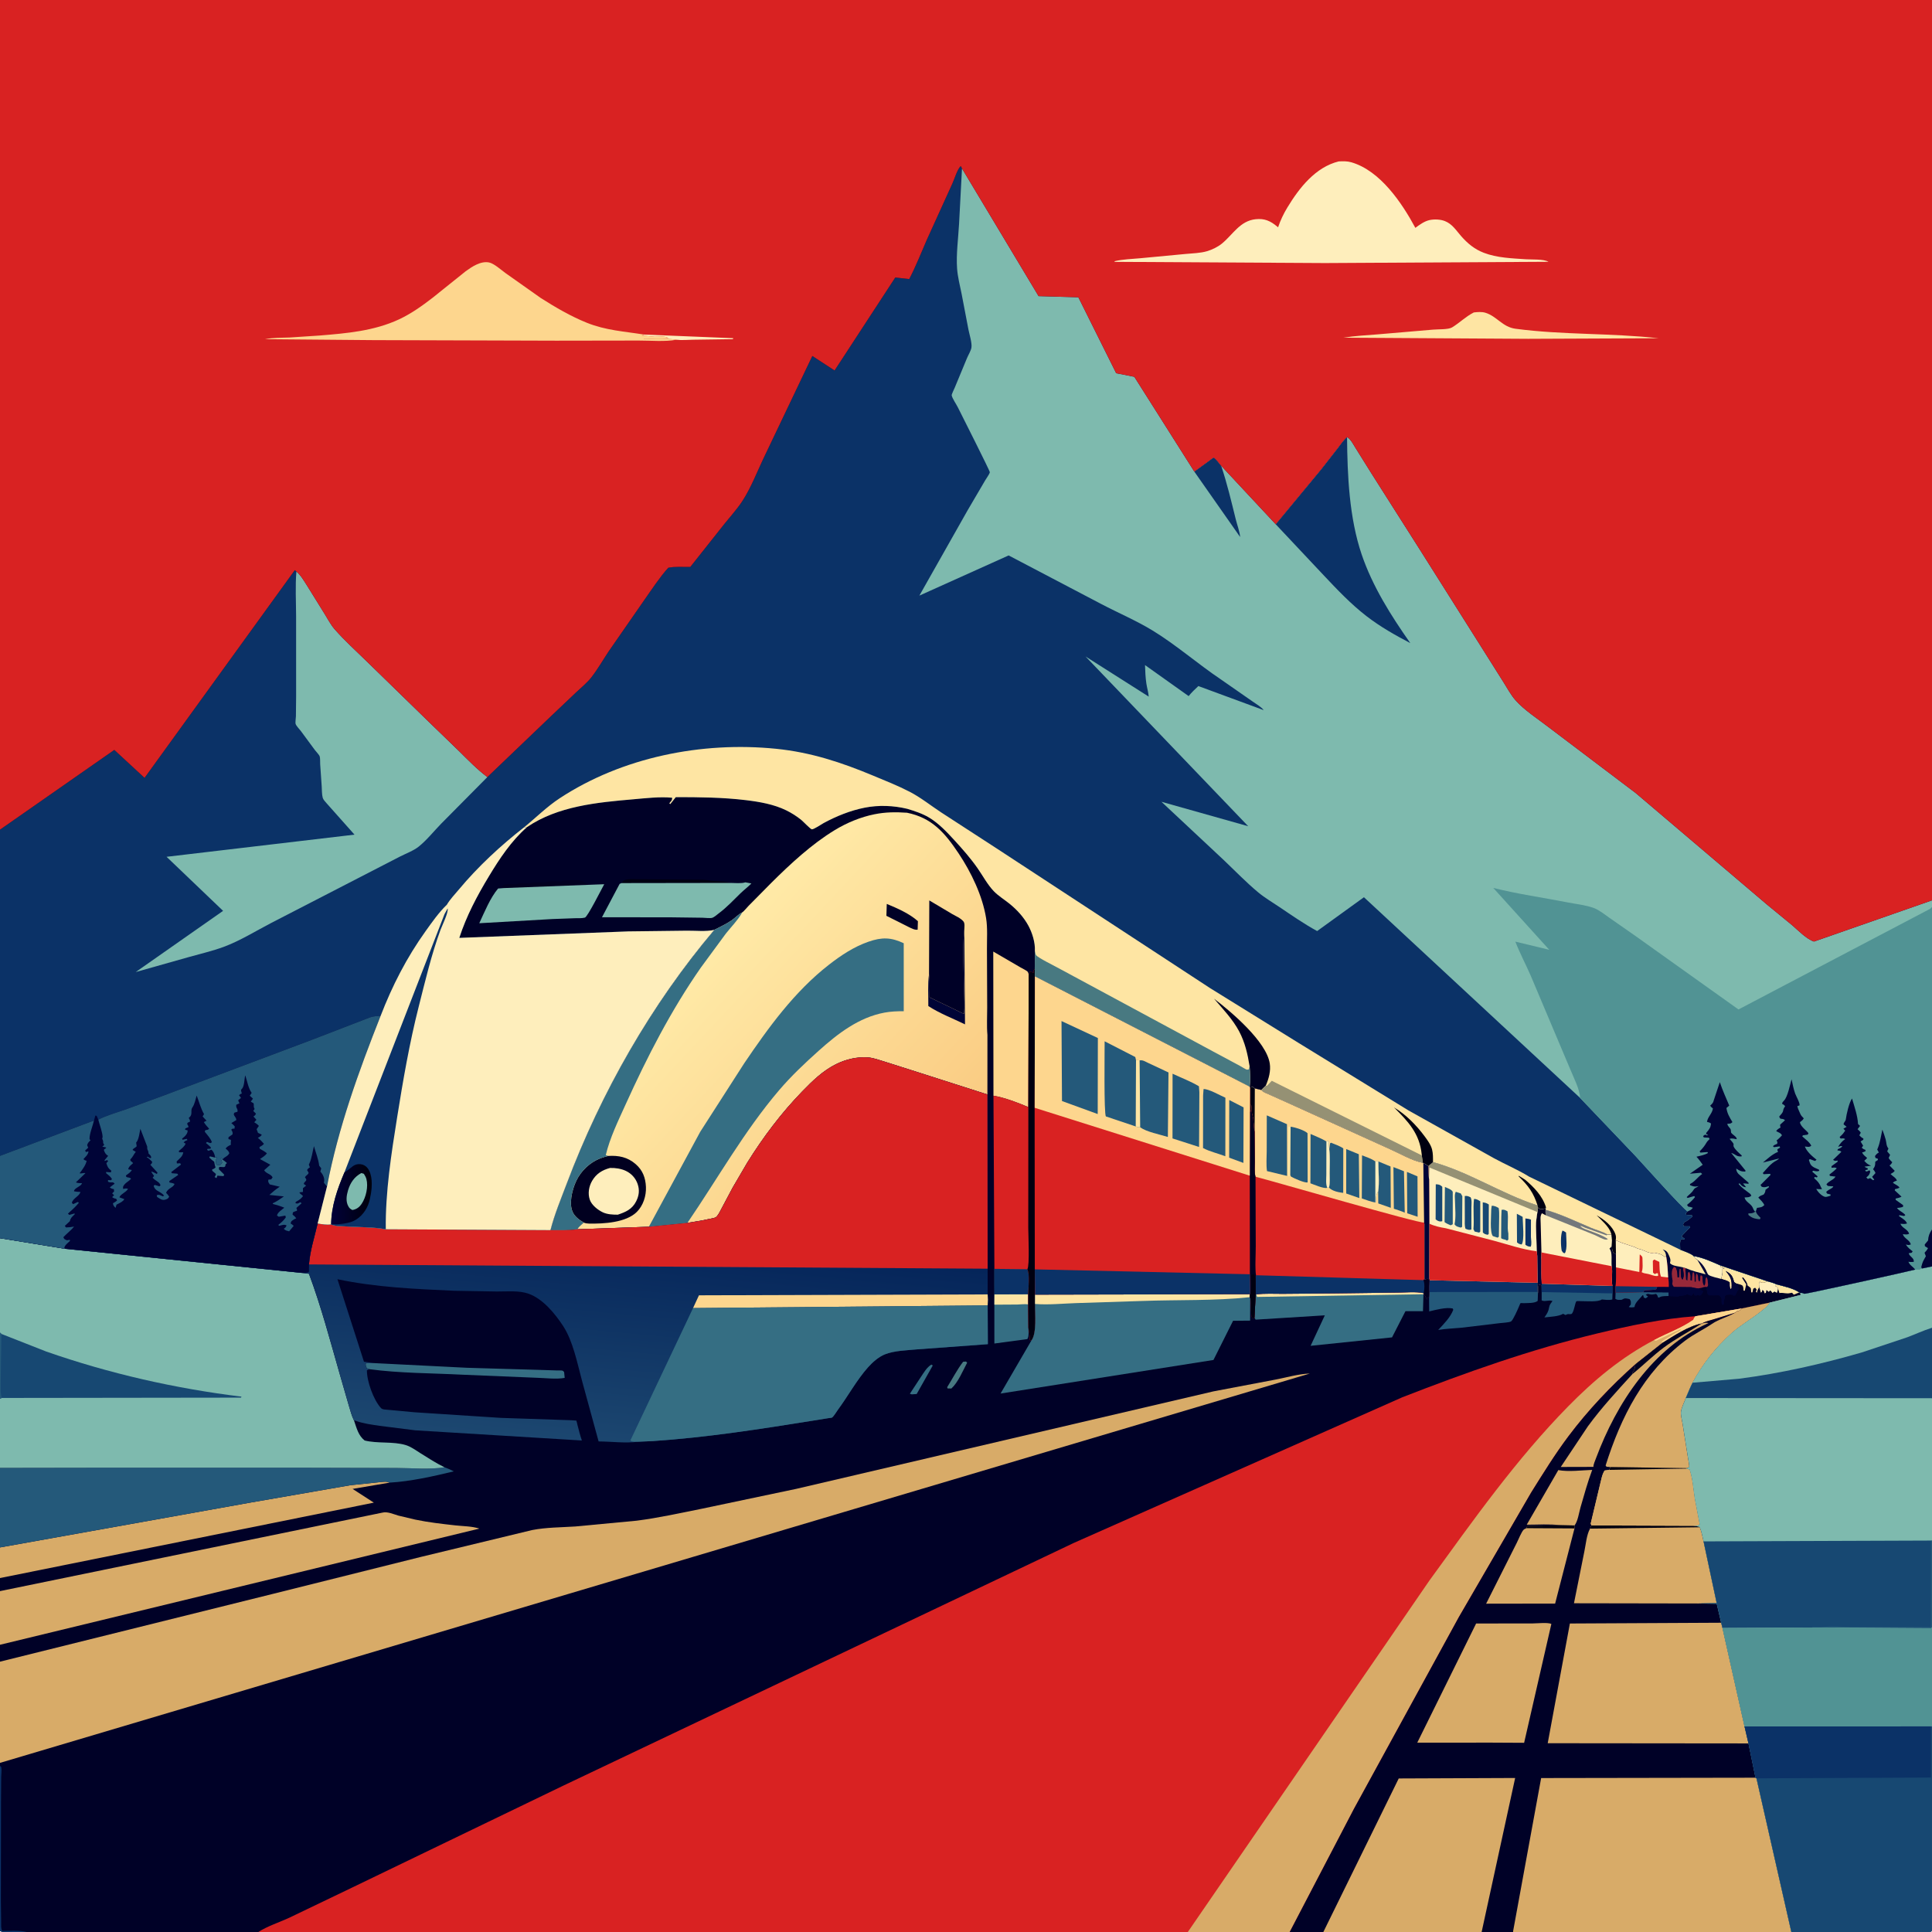 <svg version="1.1" xmlns="http://www.w3.org/2000/svg" style="display: block;" viewBox="0 0 2048 2048" width="1024" height="1024">
<defs>
	<linearGradient id="Gradient1" gradientUnits="userSpaceOnUse" x1="968.25" y1="1238.08" x2="737.311" y2="1022.33">
		<stop class="stop0" offset="0" stop-opacity="1" stop-color="rgb(250,204,131)"/>
		<stop class="stop1" offset="1" stop-opacity="1" stop-color="rgb(255,234,167)"/>
	</linearGradient>
	<linearGradient id="Gradient2" gradientUnits="userSpaceOnUse" x1="690.948" y1="1313.38" x2="670.361" y2="1535.6">
		<stop class="stop0" offset="0" stop-opacity="1" stop-color="rgb(5,37,90)"/>
		<stop class="stop1" offset="1" stop-opacity="1" stop-color="rgb(28,71,112)"/>
	</linearGradient>
	<linearGradient id="Gradient3" gradientUnits="userSpaceOnUse" x1="391.301" y1="1265.15" x2="352.541" y2="1265.83">
		<stop class="stop0" offset="0" stop-opacity="1" stop-color="rgb(0,0,13)"/>
		<stop class="stop1" offset="1" stop-opacity="1" stop-color="rgb(1,1,56)"/>
	</linearGradient>
</defs>
<path transform="translate(0,0)" fill="rgb(0,1,39)" d="M -0 879.483 L 0 -0 L 2048 0 L 2048 954.42 L 2048 961.479 L 2048 1302 L 2048 1303.25 L 2048 1342.48 L 2048 1407.49 L 2048 1482.18 L 2048 1483.3 L 2048 1633.22 L 2048 1724.81 L 2048 1829.25 L 2048 1830.02 L 2048 1883.8 L 2047.97 2045.43 C 2047.97 2046.64 2048.2 2046.62 2047.03 2047.53 L 2046 2048 L 1900.22 2048 L 1898.91 2048 L 1604 2048 L 1572.75 2048 L 1570.6 2048 L 1402.8 2048 L 1367.15 2048 L 1259.13 2048 L 273.878 2048 L 28.31 2048 C 20.767 2048.05 6.62 2050 0 2047 L 0 1871.83 L -0 1868.72 L 0 1761.44 L -0 1743.52 L 0 1686.65 L 0 1672.81 L -0 1640.35 L -0 1556 L 0 1482.75 L 0 1412.6 L 0 1312.51 L -0 1225.27 L -0 879.483 z"/>
<path transform="translate(0,0)" fill="rgb(254,229,163)" d="M 1882.87 1361.34 C 1890.25 1363.41 1901.14 1365.61 1907.31 1370 L 1901.5 1372.42 L 1899.67 1370.37 L 1897.79 1370.71 C 1893.69 1371.75 1891.01 1370.21 1887.08 1370.56 L 1886.23 1370.7 L 1884.8 1366.07 L 1883.86 1364.08 L 1882.07 1363.48 L 1882.87 1361.34 z"/>
<path transform="translate(0,0)" fill="rgb(72,121,129)" d="M 1020.98 1443.5 L 1024.01 1443.29 L 1025.23 1444.5 C 1020.66 1453.05 1015.66 1465.41 1008.5 1471.87 L 1004.5 1471.83 L 1004.03 1470.5 C 1009.62 1461.59 1014.56 1451.81 1020.98 1443.5 z"/>
<path transform="translate(0,0)" fill="rgb(254,238,188)" d="M 1873.62 1358.23 C 1876.8 1359.1 1879.92 1359.85 1882.87 1361.34 L 1882.07 1363.48 L 1883.86 1364.08 L 1884.8 1366.07 C 1884.5 1367.73 1884.17 1368.95 1883.6 1370.5 L 1881 1369.07 L 1878.88 1370.64 C 1877.4 1368.55 1878.22 1369.45 1876.5 1367.9 L 1875 1369.45 L 1872.52 1367.5 L 1871.86 1370.5 L 1870.5 1370.99 C 1869.98 1368.64 1870.19 1368.66 1868.19 1367.36 C 1867.76 1369.13 1868.11 1369.21 1866.5 1370.28 C 1866.12 1368.23 1865.54 1366.51 1864.88 1364.54 C 1864.67 1362.02 1864.05 1360.69 1865.5 1358.51 L 1866.49 1359.5 C 1868.67 1359.8 1870.03 1359.92 1872.03 1359 L 1873.62 1358.23 z"/>
<path transform="translate(0,0)" fill="rgb(53,110,131)" d="M 987.261 1446.5 L 988.774 1447.5 L 971.722 1477.7 L 966.5 1478.07 L 964.499 1477.45 L 976.257 1459.5 C 979.497 1454.73 982.304 1449.64 987.261 1446.5 z"/>
<path transform="translate(0,0)" fill="rgb(11,50,103)" d="M 0 1871.83 C 0.46 1872.4 1.216 1872.82 1.381 1873.53 C 1.985 1876.13 1.313 1880.87 1.288 1883.65 L 1.069 1910.1 L 0.92 2015.23 L 1.227 2038.04 C 1.293 2040.92 0.823 2044.31 2.45 2046.81 C 10.684 2046.9 20.341 2046.02 28.31 2048 C 20.767 2048.05 6.62 2050 0 2047 L 0 1871.83 z"/>
<path transform="translate(0,0)" fill="rgb(36,89,122)" d="M 1742.08 1369.75 L 1768.99 1369.87 L 1769.04 1373.8 C 1766.27 1373.93 1762.01 1373.68 1759.59 1374.94 L 1758.79 1375.5 L 1757.5 1375.27 C 1757.05 1373.29 1757 1373.15 1755.5 1371.59 C 1753.12 1372.05 1750.82 1372.65 1748.44 1371.88 C 1746.33 1371.19 1746.45 1371.61 1744.5 1372.48 L 1746.99 1374.38 C 1746.2 1375.14 1745.42 1375.65 1744.5 1376.24 L 1742.51 1375.5 L 1741.85 1373 L 1741.25 1373 C 1738.4 1376.67 1732.91 1380.94 1732.66 1385.5 C 1730.3 1386.01 1728.95 1386.07 1726.59 1385.5 L 1728.71 1382.88 C 1728.78 1380.05 1729.09 1379.41 1727.5 1377.13 C 1723.34 1376.32 1722.76 1375.6 1719 1377.86 C 1716.3 1377.88 1714.7 1378.33 1712.35 1376.85 L 1712.55 1370.31 L 1742.08 1369.75 z"/>
<path transform="translate(0,0)" fill="rgb(0,0,16)" d="M 676.281 932.041 L 744.591 932.525 C 749.02 932.682 753.165 933.665 757.5 933.956 C 763.417 934.354 768.666 934.054 774.439 935.944 L 658.856 936.116 L 660.474 934.006 C 663.075 931.126 672.298 932.168 676.281 932.041 z"/>
<path transform="translate(0,0)" fill="rgb(1,0,32)" d="M 533.795 941.404 L 533.145 940.858 L 531.49 940 L 532.152 939.307 C 535.271 936.187 542.68 937.493 547 937.49 C 550.161 935.39 558.013 936.486 562 936.48 C 565.009 934.501 574.085 935.493 578 935.49 C 581.053 933.462 590.947 934.493 595 934.49 L 596.49 933.5 C 601.796 933.422 612.893 932.013 617.468 934.063 L 623.774 937.954 L 533.795 941.404 z"/>
<path transform="translate(0,0)" fill="rgb(254,229,163)" d="M 1824.06 1341.55 L 1873.62 1358.23 L 1872.03 1359 C 1870.03 1359.92 1868.67 1359.8 1866.49 1359.5 L 1865.5 1358.51 C 1864.05 1360.69 1864.67 1362.02 1864.88 1364.54 C 1863.88 1366.04 1863.21 1367.13 1862.77 1368.92 L 1862.5 1370.24 L 1861.36 1369.5 L 1862.1 1367 L 1860.5 1365.04 L 1858.5 1366.07 L 1857.65 1369.91 C 1857.27 1369.94 1856.82 1370.21 1856.5 1369.99 C 1856.22 1369.79 1856.19 1366.09 1855.86 1365.5 C 1855.44 1364.74 1853.26 1363.35 1852.5 1362.72 C 1852.03 1359.14 1849.98 1356.94 1847.85 1354.18 L 1846.6 1354.5 L 1851.1 1361.5 L 1849.5 1368.28 L 1848.17 1368 C 1848.11 1366.31 1848.19 1364.84 1847.44 1363.28 C 1846.77 1361.89 1843.65 1361.43 1842.18 1360.95 C 1840.63 1361.13 1839.46 1359.83 1838.18 1358.99 L 1837.66 1357.03 C 1836.15 1351.58 1833.95 1349.91 1829.31 1347.24 C 1834.6 1353.85 1836.14 1356.76 1835.5 1365.61 L 1834.34 1366.5 C 1833.34 1364.13 1833.47 1361.94 1833.5 1359.4 C 1831.04 1357.38 1827.66 1356.69 1824.67 1355.74 C 1825.05 1352.21 1826.19 1349.9 1825.84 1346.15 L 1825.9 1345.1 L 1828 1344.5 L 1824.13 1343.23 L 1824.06 1341.55 z"/>
<path transform="translate(0,0)" fill="rgb(53,110,131)" d="M 391.732 1451.42 L 388.843 1450.5 C 387.953 1448.12 387.054 1447.27 388 1444.79 C 390.778 1445.19 393.62 1444.98 396.423 1444.94 L 494.74 1449.89 L 569.419 1452.07 L 590.562 1452.73 C 591.765 1452.79 595.47 1452.56 596.5 1453.03 C 597.135 1453.33 597.498 1454.01 597.997 1454.5 L 598.594 1460.63 C 589.597 1462.26 578.477 1460.77 569.276 1460.52 L 490.469 1457.25 C 457.849 1455.55 424.072 1455.77 391.732 1451.42 z"/>
<path transform="translate(0,0)" fill="rgb(36,89,122)" d="M 1634.29 1360.79 L 1709.2 1363.15 L 1709.35 1371.03 L 1709.11 1377.5 C 1705.5 1378.46 1701.68 1377.81 1698 1377.48 C 1694.12 1380.43 1681.74 1379.23 1676.65 1379.29 C 1675.77 1379.3 1671.76 1379.06 1671.2 1379.35 C 1669.53 1380.19 1668.39 1392.46 1665.5 1392.96 C 1662.56 1393.46 1662.91 1392.14 1659.5 1393.98 L 1657 1392.67 C 1652.21 1395.62 1642.83 1395.8 1637.17 1396.54 C 1638.76 1394.27 1640.45 1391.79 1641.33 1389.15 C 1642.1 1386.85 1642.13 1384.24 1643.52 1382.2 L 1645.7 1379.14 C 1641.74 1377.65 1638.03 1380.17 1634.24 1378.5 L 1634.24 1369.69 L 1634.09 1362.53 L 1634.29 1360.79 z"/>
<path transform="translate(0,0)" fill="rgb(11,50,103)" d="M 1634.29 1360.79 L 1709.2 1363.15 L 1709.35 1371.03 L 1634.24 1369.69 L 1634.09 1362.53 L 1634.29 1360.79 z"/>
<path transform="translate(0,0)" fill="rgb(0,4,55)" d="M 1766.09 1331.1 L 1765.81 1329.5 C 1765.33 1327.15 1764.09 1325.99 1762.5 1324.28 C 1766.58 1325.92 1767.55 1326.89 1769.3 1331.05 C 1770.62 1334.2 1771.25 1335.67 1770.26 1339 C 1773.02 1342.16 1779.69 1342.29 1783.71 1343.35 L 1787.01 1344.3 C 1794.06 1347.4 1800.61 1348.84 1808.03 1350.81 L 1799.1 1335.25 C 1797.73 1335.12 1796.07 1332.54 1795.12 1331.46 C 1804.85 1332.85 1815.05 1337.66 1824.06 1341.55 L 1824.13 1343.23 L 1828 1344.5 L 1825.9 1345.1 L 1825.84 1346.15 C 1826.19 1349.9 1825.05 1352.21 1824.67 1355.74 C 1827.66 1356.69 1831.04 1357.38 1833.5 1359.4 C 1833.47 1361.94 1833.34 1364.13 1834.34 1366.5 L 1835.5 1365.61 C 1836.14 1356.76 1834.6 1353.85 1829.31 1347.24 C 1833.95 1349.91 1836.15 1351.58 1837.66 1357.03 L 1838.18 1358.99 C 1839.46 1359.83 1840.63 1361.13 1842.18 1360.95 L 1842.29 1362.31 C 1842.47 1363.94 1842.85 1365.02 1843.49 1366.5 L 1842.55 1367.59 C 1841.4 1369.03 1841.18 1369.89 1840.49 1371.5 L 1839.5 1373.42 C 1836.9 1373.51 1838.06 1373.86 1836 1372.49 C 1832.75 1372.5 1831.03 1371.86 1828.49 1374 L 1828.51 1375.12 C 1828.46 1376.9 1828.58 1376.05 1827.95 1377.41 C 1827.17 1379.09 1827.43 1380.68 1827.49 1382.5 L 1826 1383.49 C 1823.08 1379.19 1827.07 1376.63 1822 1373.1 L 1811.5 1373.26 C 1810.29 1371.88 1809.57 1371.71 1809.56 1369.84 C 1809.55 1368.06 1809.63 1368.72 1808.71 1367.02 L 1809.61 1364.28 C 1807.05 1364 1806.33 1364.26 1804 1365.05 L 1800.25 1365.82 L 1801.75 1366.72 C 1803.05 1367.48 1804.09 1368.02 1805.49 1368.5 C 1804.69 1370.88 1804.13 1372.08 1802 1373.49 L 1799.49 1372.5 L 1798 1373.49 L 1796.02 1373 L 1795.5 1370.69 L 1794.48 1372 L 1793 1373.49 C 1791.39 1373.1 1790.01 1372.54 1788.5 1371.87 L 1787.4 1372.4 C 1785 1373.48 1783.09 1373.55 1780.49 1373.5 L 1779 1374.49 L 1769.04 1373.8 L 1768.99 1369.87 L 1742.08 1369.75 C 1742.39 1369.22 1742.48 1368.48 1743 1368.16 C 1744.65 1367.15 1752.57 1367.87 1755.7 1366.61 L 1756.69 1364.11 L 1769 1364.18 C 1769.1 1360.63 1768.98 1357.61 1768.27 1354.13 C 1767.92 1346.37 1767.5 1338.77 1766.09 1331.1 z"/>
<path transform="translate(0,0)" fill="rgb(254,238,188)" d="M 1795.12 1331.46 C 1804.85 1332.85 1815.05 1337.66 1824.06 1341.55 L 1824.13 1343.23 L 1828 1344.5 L 1825.9 1345.1 L 1825.84 1346.15 C 1826.19 1349.9 1825.05 1352.21 1824.67 1355.74 C 1822.03 1355.05 1812.84 1353.1 1810.86 1351.23 C 1810.05 1350.46 1808.82 1347.12 1808.21 1345.96 C 1805.85 1341.56 1803.16 1338.17 1799.1 1335.25 C 1797.73 1335.12 1796.07 1332.54 1795.12 1331.46 z"/>
<path transform="translate(0,0)" fill="rgb(151,40,57)" d="M 1792.89 1364.5 L 1774.5 1364.29 C 1771.32 1361.95 1773.62 1359.31 1772.64 1355.75 C 1772.17 1354.05 1772.27 1354.9 1772.17 1353.02 C 1771.96 1348.9 1771.59 1345.98 1774.5 1342.76 L 1776.33 1343.5 C 1778.18 1346.85 1778.14 1350.24 1778.3 1353.96 L 1779.75 1354 L 1780.32 1345.03 L 1781.67 1345.01 C 1781.83 1348.58 1781.1 1353.88 1783.48 1356.51 C 1785.88 1352.5 1784.26 1347.92 1783.71 1343.35 L 1787.01 1344.3 C 1786.37 1346.2 1786.6 1347.35 1786.87 1349.29 L 1787.28 1356.5 L 1788.68 1357.5 L 1789.27 1349.05 L 1790.77 1348.21 C 1792.27 1351.35 1792.07 1353.55 1791.79 1356.97 L 1793.52 1357.5 C 1793.7 1354.49 1793.71 1351.45 1794.5 1348.53 L 1795.71 1349.01 C 1796.32 1352.35 1796.5 1355.31 1796.42 1358.71 L 1797.65 1358.5 C 1797.67 1355.96 1797.13 1351.87 1798.5 1349.83 C 1801.28 1352.73 1798.89 1356.76 1801.53 1358.5 C 1803.27 1355.83 1801.3 1354.53 1803 1351.65 L 1804.71 1353.02 C 1804.88 1356.61 1804.41 1360.02 1806.5 1363.02 C 1808.95 1360.08 1806.65 1355.74 1809 1353.75 C 1810.25 1355.89 1810.24 1357.08 1810.39 1359.43 C 1810.51 1361.54 1811.13 1362.55 1809.61 1364.28 C 1807.05 1364 1806.33 1364.26 1804 1365.05 L 1800.25 1365.82 C 1797.64 1365.6 1795.41 1365.16 1792.89 1364.5 z"/>
<path transform="translate(0,0)" fill="rgb(0,4,55)" d="M 1766.09 1331.1 L 1765.81 1329.5 C 1765.33 1327.15 1764.09 1325.99 1762.5 1324.28 C 1766.58 1325.92 1767.55 1326.89 1769.3 1331.05 C 1770.62 1334.2 1771.25 1335.67 1770.26 1339 C 1773.02 1342.16 1779.69 1342.29 1783.71 1343.35 C 1784.26 1347.92 1785.88 1352.5 1783.48 1356.51 C 1781.1 1353.88 1781.83 1348.58 1781.67 1345.01 L 1780.32 1345.03 L 1779.75 1354 L 1778.3 1353.96 C 1778.14 1350.24 1778.18 1346.85 1776.33 1343.5 L 1774.5 1342.76 C 1771.59 1345.98 1771.96 1348.9 1772.17 1353.02 C 1772.27 1354.9 1772.17 1354.05 1772.64 1355.75 C 1773.62 1359.31 1771.32 1361.95 1774.5 1364.29 L 1792.89 1364.5 C 1795.41 1365.16 1797.64 1365.6 1800.25 1365.82 L 1801.75 1366.72 C 1803.05 1367.48 1804.09 1368.02 1805.49 1368.5 C 1804.69 1370.88 1804.13 1372.08 1802 1373.49 L 1799.49 1372.5 L 1798 1373.49 L 1796.02 1373 L 1795.5 1370.69 L 1794.48 1372 L 1793 1373.49 C 1791.39 1373.1 1790.01 1372.54 1788.5 1371.87 L 1787.4 1372.4 C 1785 1373.48 1783.09 1373.55 1780.49 1373.5 L 1779 1374.49 L 1769.04 1373.8 L 1768.99 1369.87 L 1742.08 1369.75 C 1742.39 1369.22 1742.48 1368.48 1743 1368.16 C 1744.65 1367.15 1752.57 1367.87 1755.7 1366.61 L 1756.69 1364.11 L 1769 1364.18 C 1769.1 1360.63 1768.98 1357.61 1768.27 1354.13 C 1767.92 1346.37 1767.5 1338.77 1766.09 1331.1 z"/>
<path transform="translate(0,0)" fill="rgb(217,34,34)" d="M 1712.71 1314.71 L 1714.17 1315.26 C 1716.54 1316.2 1718.54 1317.31 1720.99 1318.01 L 1731.49 1321.49 C 1733.46 1322.15 1732.57 1321.83 1734.44 1322.76 C 1736.31 1323.69 1737.97 1324.09 1739.99 1324.58 C 1744.35 1326.14 1748.35 1328.95 1753.01 1328.01 C 1754.25 1327.75 1756.41 1328.6 1757.72 1328.82 C 1760.44 1329.28 1762.72 1330.92 1764.97 1332.42 L 1766.09 1331.1 C 1767.5 1338.77 1767.92 1346.37 1768.27 1354.13 C 1768.98 1357.61 1769.1 1360.63 1769 1364.18 L 1756.69 1364.11 L 1755.7 1366.61 C 1752.57 1367.87 1744.65 1367.15 1743 1368.16 C 1742.48 1368.48 1742.39 1369.22 1742.08 1369.75 L 1712.55 1370.31 L 1712.49 1363.38 C 1713.43 1357.03 1712.93 1349.93 1713.02 1343.48 L 1712.98 1329.04 L 1712.71 1314.71 z"/>
<path transform="translate(0,0)" fill="rgb(11,50,103)" d="M 1712.49 1363.38 L 1756.69 1364.11 L 1755.7 1366.61 C 1752.57 1367.87 1744.65 1367.15 1743 1368.16 C 1742.48 1368.48 1742.39 1369.22 1742.08 1369.75 L 1712.55 1370.31 L 1712.49 1363.38 z"/>
<path transform="translate(0,0)" fill="rgb(254,238,188)" d="M 1712.71 1314.71 L 1714.17 1315.26 C 1716.54 1316.2 1718.54 1317.31 1720.99 1318.01 L 1731.49 1321.49 C 1733.46 1322.15 1732.57 1321.83 1734.44 1322.76 C 1736.31 1323.69 1737.97 1324.09 1739.99 1324.58 C 1744.35 1326.14 1748.35 1328.95 1753.01 1328.01 C 1754.25 1327.75 1756.41 1328.6 1757.72 1328.82 C 1760.44 1329.28 1762.72 1330.92 1764.97 1332.42 L 1766.09 1331.1 C 1767.5 1338.77 1767.92 1346.37 1768.27 1354.13 L 1760.79 1353.32 C 1758.9 1348.96 1759.28 1342.5 1758.96 1337.65 L 1753.5 1335.15 L 1752.07 1336.5 L 1752.28 1349 C 1755.49 1352.34 1754.1 1348.97 1757.5 1349.79 L 1757.69 1352.5 C 1753.91 1353.34 1749.67 1350.76 1745.79 1350.21 C 1743.52 1349.89 1742.32 1349.64 1740.23 1348.56 C 1741.85 1344.84 1741.05 1338.03 1741.06 1333.81 C 1741.07 1331.63 1739.74 1331.16 1738.26 1329.68 L 1738.13 1331.01 L 1737.74 1348.36 L 1713.02 1343.48 L 1712.98 1329.04 L 1712.71 1314.71 z"/>
<path transform="translate(0,0)" fill="rgb(53,110,131)" d="M 1054.1 1345.04 L 1089.03 1345.4 C 1091.91 1351.71 1090.04 1364.8 1089.94 1371.95 L 1089.93 1382.79 L 1090.14 1407.45 C 1090.16 1410.86 1091 1416.69 1088.99 1419.5 L 1054.08 1424.19 L 1054.06 1383 L 1054.13 1372.08 L 1054.1 1345.04 z"/>
<path transform="translate(0,0)" fill="rgb(254,229,163)" d="M 1054.13 1372.08 L 1089.94 1371.95 L 1089.93 1382.79 C 1086.91 1382.06 1081.72 1382.81 1078.5 1382.85 L 1054.06 1383 L 1054.13 1372.08 z"/>
<path transform="translate(0,0)" fill="rgb(11,50,103)" d="M 1054.1 1345.04 L 1089.03 1345.4 C 1091.91 1351.71 1090.04 1364.8 1089.94 1371.95 L 1054.13 1372.08 L 1054.1 1345.04 z"/>
<path transform="translate(0,0)" fill="rgb(126,186,174)" d="M 623.774 937.954 L 640.512 937.312 C 638.077 941.604 622.907 971.901 620.046 972.694 C 616.891 973.57 612.776 973.232 609.497 973.351 L 585.613 974.224 L 508.05 978.666 C 513.591 966.761 519.573 951.93 528 941.857 L 533.795 941.404 L 623.774 937.954 z"/>
<path transform="translate(0,0)" fill="rgb(36,89,122)" d="M 1515.27 1357.1 L 1629.84 1359.8 L 1630.1 1369.51 L 1630.3 1370.91 L 1630.03 1379 C 1626.76 1381.71 1619.05 1381.19 1614.79 1381.42 C 1613.72 1381.48 1612.49 1381 1611.6 1381.59 C 1611.49 1381.66 1610.17 1384.98 1609.99 1385.4 C 1608.85 1388.07 1603.76 1399.74 1601.75 1400.79 C 1599.4 1402.02 1592.69 1402.18 1589.91 1402.58 L 1549.15 1407.45 C 1540.99 1408.23 1532.63 1408.44 1524.55 1409.81 C 1530.49 1403.45 1537.29 1396.74 1540.51 1388.5 L 1540 1387.07 C 1532.98 1385.49 1522.03 1388.46 1515.01 1390.16 L 1514.87 1375.06 L 1515.05 1369.63 C 1514.75 1365.4 1514.97 1361.33 1515.27 1357.1 z"/>
<path transform="translate(0,0)" fill="rgb(11,50,103)" d="M 1515.27 1357.1 L 1629.84 1359.8 L 1630.1 1369.51 L 1515.05 1369.63 C 1514.75 1365.4 1514.97 1361.33 1515.27 1357.1 z"/>
<path transform="translate(0,0)" fill="rgb(126,186,174)" d="M 790.14 935.31 L 796.49 936.5 L 795.945 937.071 C 792.487 940.515 788.478 943.51 784.947 946.95 C 777.566 954.14 770.281 961.969 762.003 968.128 C 760.329 969.373 757.038 972.285 755.133 972.893 C 752.828 973.629 747.085 972.847 744.514 972.83 L 711.769 972.406 L 638.134 972.31 L 656.849 936.917 L 658.856 936.116 L 774.439 935.944 C 779.169 935.932 785.685 936.753 790.14 935.31 z"/>
<path transform="translate(0,0)" fill="rgb(254,238,188)" d="M 1638.86 1280.03 L 1638.31 1282.43 C 1654.88 1287.17 1670.65 1294.81 1686.49 1301.51 C 1691.88 1303.78 1699.09 1305.68 1704 1308.66 L 1708.14 1308.54 C 1709.11 1312.81 1708.82 1316.61 1708.56 1320.93 L 1706.12 1323.66 C 1709.59 1327.14 1707.81 1337.13 1708.48 1342.24 C 1709.73 1349.07 1707.89 1356.56 1709.2 1363.15 L 1634.29 1360.79 L 1634.09 1362.53 C 1632.44 1361.74 1633.3 1362.08 1631.5 1361.51 C 1629.58 1364.39 1630.9 1367.65 1630.3 1370.91 L 1630.1 1369.51 L 1629.84 1359.8 L 1629.55 1331.32 L 1629 1326.39 L 1628.19 1299.79 C 1628.14 1294.74 1628.97 1289.83 1629.7 1284.84 L 1630.4 1280.09 L 1632.46 1281.48 C 1635.48 1281.5 1636.44 1281.96 1638.86 1280.03 z"/>
<path transform="translate(0,0)" fill="rgb(11,50,103)" d="M 1656.26 1304.5 C 1657.68 1304.83 1658.86 1305.75 1660.09 1306.5 C 1660.19 1312.17 1661.73 1323.92 1658.79 1328.5 C 1656.7 1328.18 1656.76 1327.47 1655.5 1325.87 C 1654.47 1320.83 1654.06 1309.05 1656.26 1304.5 z"/>
<path transform="translate(0,0)" fill="rgb(116,120,123)" d="M 1638.31 1282.43 C 1654.88 1287.17 1670.65 1294.81 1686.49 1301.51 C 1691.88 1303.78 1699.09 1305.68 1704 1308.66 L 1703.03 1309.56 L 1680 1301.37 C 1678.27 1300.55 1676.89 1299.83 1675 1299.47 C 1677.45 1302.22 1680.56 1302.9 1683.85 1304.17 C 1690.39 1306.69 1698.93 1309.45 1704.49 1313.5 C 1703.83 1313.7 1703.19 1314.13 1702.5 1314.11 C 1699.42 1314.05 1693.48 1310.44 1690.5 1309.19 L 1638.73 1288.34 C 1638.17 1286.23 1638.18 1284.59 1638.31 1282.43 z"/>
<path transform="translate(0,0)" fill="rgb(1,0,32)" d="M 1638.86 1280.03 L 1638.31 1282.43 C 1638.18 1284.59 1638.17 1286.23 1638.73 1288.34 L 1634.5 1286.08 C 1632.34 1289.18 1633.14 1292.82 1633.16 1296.55 L 1633.98 1327.63 L 1633.79 1338.51 C 1633.88 1345.83 1633.47 1353.54 1634.29 1360.79 L 1634.09 1362.53 C 1632.44 1361.74 1633.3 1362.08 1631.5 1361.51 C 1629.58 1364.39 1630.9 1367.65 1630.3 1370.91 L 1630.1 1369.51 L 1629.84 1359.8 L 1629.55 1331.32 L 1629 1326.39 L 1628.19 1299.79 C 1628.14 1294.74 1628.97 1289.83 1629.7 1284.84 L 1630.4 1280.09 L 1632.46 1281.48 C 1635.48 1281.5 1636.44 1281.96 1638.86 1280.03 z"/>
<path transform="translate(0,0)" fill="rgb(0,4,55)" d="M 1629.55 1331.32 L 1630.67 1327.03 C 1631.43 1330.23 1631.46 1333.23 1631.5 1336.51 C 1632.22 1334.35 1632.17 1332.37 1632.25 1330.12 C 1633.98 1332.41 1633.65 1335.74 1633.79 1338.51 C 1633.88 1345.83 1633.47 1353.54 1634.29 1360.79 L 1634.09 1362.53 C 1632.44 1361.74 1633.3 1362.08 1631.5 1361.51 C 1629.58 1364.39 1630.9 1367.65 1630.3 1370.91 L 1630.1 1369.51 L 1629.84 1359.8 L 1629.55 1331.32 z"/>
<path transform="translate(0,0)" fill="rgb(217,34,34)" d="M 1633.98 1327.63 L 1708.48 1342.24 C 1709.73 1349.07 1707.89 1356.56 1709.2 1363.15 L 1634.29 1360.79 C 1633.47 1353.54 1633.88 1345.83 1633.79 1338.51 L 1633.98 1327.63 z"/>
<path transform="translate(0,0)" fill="rgb(253,214,142)" d="M 1053.11 1161.5 L 1052.9 1008.69 L 1081.85 1025.54 C 1083.62 1026.62 1088.49 1028.85 1089.46 1030.2 C 1090.07 1031.05 1090.13 1032.18 1090.46 1033.16 L 1090.1 1173.59 C 1079 1168.87 1064.98 1163.47 1053.11 1161.5 z"/>
<path transform="translate(0,0)" fill="rgb(53,110,131)" d="M 1331.76 1372.14 C 1340.63 1370.91 1350.6 1371.58 1359.58 1371.51 L 1413.4 1371.07 L 1481.66 1370.19 C 1490.31 1370.15 1500.69 1369.02 1509.12 1370.8 L 1508.93 1371.95 L 1508.41 1389.9 L 1489.84 1389.92 L 1475.6 1417.68 L 1389.29 1426.63 L 1404.36 1394.31 L 1331 1398.89 L 1329.79 1396.89 L 1331.08 1371.81 L 1331.76 1372.14 z"/>
<path transform="translate(0,0)" fill="rgb(254,229,163)" d="M 1331.76 1372.14 C 1340.63 1370.91 1350.6 1371.58 1359.58 1371.51 L 1413.4 1371.07 L 1481.66 1370.19 C 1490.31 1370.15 1500.69 1369.02 1509.12 1370.8 L 1508.93 1371.95 L 1332.54 1374.79 L 1331.76 1372.14 z"/>
<path transform="translate(0,0)" fill="rgb(217,34,34)" d="M 1090.46 1033.16 L 1091.4 1030.51 C 1094.59 1028.58 1092.65 1031 1095.76 1031 L 1095.53 1028.54 L 1096.89 1027.38 L 1097.04 1034.85 L 1096.82 1174.31 L 1096.92 1345.56 L 1097.22 1372.38 L 1097.18 1382.25 C 1097.01 1391.89 1099.27 1413.38 1093.35 1420.95 L 1091.76 1420.56 L 1091.49 1419.5 C 1091.64 1415.38 1090.83 1411.6 1090.14 1407.45 L 1089.93 1382.79 L 1089.94 1371.95 C 1090.04 1364.8 1091.91 1351.71 1089.03 1345.4 L 1054.1 1345.04 L 1053.11 1161.5 C 1064.98 1163.47 1079 1168.87 1090.1 1173.59 L 1090.46 1033.16 z"/>
<path transform="translate(0,0)" fill="rgb(0,0,16)" d="M 1090.46 1033.16 L 1091.4 1030.51 C 1094.59 1028.58 1092.65 1031 1095.76 1031 L 1095.53 1028.54 L 1096.89 1027.38 L 1097.04 1034.85 L 1096.82 1174.31 L 1096.92 1345.56 L 1097.22 1372.38 L 1097.18 1382.25 C 1097.01 1391.89 1099.27 1413.38 1093.35 1420.95 L 1091.76 1420.56 L 1091.49 1419.5 C 1091.64 1415.38 1090.83 1411.6 1090.14 1407.45 L 1089.93 1382.79 L 1089.94 1371.95 C 1090.04 1364.8 1091.91 1351.71 1089.03 1345.4 C 1091.65 1341.76 1090.02 1308.18 1090 1301.59 L 1090.1 1173.59 L 1090.46 1033.16 z"/>
<path transform="translate(0,0)" fill="rgb(216,171,104)" d="M -0 1640.35 L 266 1592.7 L 371.5 1574.37 L 402.574 1571.14 C 406.574 1570.88 409.207 1570.01 412.905 1571.65 L 373.77 1578.31 L 396.286 1592.86 L 0 1672.81 L -0 1640.35 z"/>
<path transform="translate(0,0)" fill="rgb(254,238,188)" d="M 1519.03 1231.85 C 1557.12 1242.38 1591.21 1265.17 1628.56 1277.4 L 1629.88 1277.89 L 1630.4 1280.09 L 1629.7 1284.84 C 1628.97 1289.83 1628.14 1294.74 1628.19 1299.79 L 1629 1326.39 L 1629.55 1331.32 L 1629.84 1359.8 L 1515.27 1357.1 L 1514.95 1355.9 L 1515.06 1297.1 L 1514.84 1250.21 C 1514.15 1245.6 1514.31 1240.61 1514.12 1235.94 L 1519.03 1231.85 z"/>
<path transform="translate(0,0)" fill="rgb(11,50,103)" d="M 1616.96 1291.6 C 1619.12 1291.81 1620.86 1292.05 1622.88 1292.86 L 1622.84 1311.24 C 1622.96 1314.37 1623.92 1318.72 1622.59 1321.57 C 1619.78 1321.3 1619.31 1321.13 1617 1319.5 L 1616.96 1291.6 z"/>
<path transform="translate(0,0)" fill="rgb(23,72,114)" d="M 1607.92 1286.66 L 1614.05 1289.9 C 1614.11 1296.08 1616.24 1315.01 1613 1319.21 C 1610.77 1318.85 1609.83 1318.47 1608.1 1317 L 1607.92 1286.66 z"/>
<path transform="translate(0,0)" fill="rgb(23,72,114)" d="M 1571.78 1274.53 C 1574.51 1274.92 1575.86 1275.23 1578.2 1276.84 L 1578.12 1308 L 1577 1308.97 C 1574.5 1308.33 1573.71 1308.28 1571.89 1306.5 L 1571.78 1274.53 z"/>
<path transform="translate(0,0)" fill="rgb(36,89,122)" d="M 1591.43 1289.82 L 1591.73 1282.5 C 1594.66 1281.92 1595.38 1282.72 1598 1284 C 1599.3 1291.73 1597.34 1299.98 1598.92 1307.69 L 1598.93 1314 L 1597.5 1315.15 C 1595.01 1313.32 1593.61 1314.32 1591.25 1312.5 L 1591.43 1289.82 z"/>
<path transform="translate(0,0)" fill="rgb(23,72,114)" d="M 1561.89 1302.96 C 1562.82 1292.37 1561.27 1281.57 1562.5 1270.99 C 1565.23 1270.83 1566.88 1272.06 1569.13 1273.39 L 1569.12 1305.5 L 1568 1306.61 L 1563.16 1305.47 L 1561.89 1302.96 z"/>
<path transform="translate(0,0)" fill="rgb(23,72,114)" d="M 1552.69 1267.81 C 1555.56 1267.56 1556.24 1267.97 1558.9 1269.19 C 1560.45 1272.17 1559.79 1276.67 1559.75 1280.02 L 1559.74 1303.38 C 1556.94 1304.11 1556.17 1303.5 1553.5 1302.55 C 1552.35 1299.16 1552.79 1295.25 1552.77 1291.69 L 1552.69 1267.81 z"/>
<path transform="translate(0,0)" fill="rgb(36,89,122)" d="M 1580.77 1281.84 L 1581.26 1278.18 C 1584.11 1277.96 1586.17 1279.27 1588.64 1280.5 C 1589.28 1283.62 1589.18 1286.72 1589.18 1289.89 L 1588.85 1311 L 1587.5 1311.97 L 1582.5 1310.32 C 1578.99 1306.24 1580.81 1288.02 1580.77 1281.84 z"/>
<path transform="translate(0,0)" fill="rgb(36,89,122)" d="M 1541.88 1297.84 C 1543.49 1290.36 1542.52 1281.26 1542.38 1273.58 C 1542.33 1270.43 1541.64 1266.1 1543.18 1263.33 L 1548.5 1265.11 L 1550.13 1268 L 1549.91 1300.5 L 1548.5 1301.35 C 1545.52 1300.41 1543.74 1300.41 1541.88 1297.84 z"/>
<path transform="translate(0,0)" fill="rgb(23,72,114)" d="M 1521.97 1255.5 L 1522.6 1255.4 C 1525.39 1255.55 1526.84 1256.05 1528.88 1258 L 1528.85 1294.5 L 1527.35 1294.81 C 1525.2 1294.95 1523.33 1293.84 1521.82 1292.5 L 1521.97 1255.5 z"/>
<path transform="translate(0,0)" fill="rgb(36,89,122)" d="M 1537.8 1298.89 C 1535.48 1297.91 1533.34 1297.02 1531.31 1295.5 L 1531.66 1258.23 C 1534.02 1259.35 1539.24 1261 1539.96 1263.5 L 1539.99 1297.74 L 1537.8 1298.89 z"/>
<path transform="translate(0,0)" fill="rgb(149,145,116)" d="M 1519.03 1231.85 C 1557.12 1242.38 1591.21 1265.17 1628.56 1277.4 L 1629.88 1277.89 L 1630.4 1280.09 L 1629.7 1284.84 L 1515.31 1237.63 L 1514.84 1250.21 C 1514.15 1245.6 1514.31 1240.61 1514.12 1235.94 L 1519.03 1231.85 z"/>
<path transform="translate(0,0)" fill="rgb(217,34,34)" d="M 1515.06 1297.1 C 1520.37 1299.64 1526.76 1301.08 1532.57 1301.98 L 1583.53 1315.2 C 1598.21 1319.1 1613.97 1324.65 1629 1326.39 L 1629.55 1331.32 L 1629.84 1359.8 L 1515.27 1357.1 L 1514.95 1355.9 L 1515.06 1297.1 z"/>
<path transform="translate(0,0)" fill="rgb(53,110,131)" d="M 1097.22 1372.38 L 1325.11 1371.91 L 1324.85 1375.09 L 1325.28 1375.84 L 1325.18 1399.92 L 1307.11 1400.09 L 1286.31 1441.63 L 1060.62 1477.22 L 1093.35 1420.95 C 1099.27 1413.38 1097.01 1391.89 1097.18 1382.25 L 1097.22 1372.38 z"/>
<path transform="translate(0,0)" fill="rgb(254,229,163)" d="M 1097.22 1372.38 L 1325.11 1371.91 L 1324.85 1375.09 C 1287.36 1379.04 1248.75 1377.69 1211 1379.07 L 1140.27 1381.36 C 1126.26 1381.85 1111.06 1383.39 1097.18 1382.25 L 1097.22 1372.38 z"/>
<path transform="translate(0,0)" fill="rgb(36,89,122)" d="M 471.249 1555.4 C 474.701 1556.6 477.845 1558.01 481.085 1559.7 C 459.285 1564.93 435.255 1570.4 412.905 1571.65 C 409.207 1570.01 406.574 1570.88 402.574 1571.14 L 371.5 1574.37 L 266 1592.7 L -0 1640.35 L -0 1556 L 104.459 1555.83 L 314.564 1555.81 L 420.094 1556.09 C 436.359 1556.14 455.233 1557.97 471.249 1555.4 z"/>
<path transform="translate(0,0)" fill="rgb(216,171,104)" d="M 0 1686.65 L 405.197 1603.48 C 410.541 1602 417.129 1605.12 422.291 1606.6 L 440.248 1610.86 C 454.229 1613.79 468.607 1615.4 482.799 1616.98 C 490.656 1617.86 500.777 1617.84 508.066 1620.39 L -0 1743.52 L 0 1686.65 z"/>
<path transform="translate(0,0)" fill="rgb(217,34,34)" d="M 1325.02 1152.7 L 1328 1152.14 L 1330.16 1153.79 L 1337.08 1155.4 C 1338.84 1157.81 1342.35 1158.79 1345 1160 L 1367.34 1170.05 L 1473.64 1218.22 C 1483.87 1222.68 1496.37 1230.17 1507.22 1232.33 L 1508.19 1232.46 L 1508.78 1232.66 L 1514.12 1235.94 C 1514.31 1240.61 1514.15 1245.6 1514.84 1250.21 L 1515.06 1297.1 L 1514.95 1355.9 L 1515.27 1357.1 C 1514.97 1361.33 1514.75 1365.4 1515.05 1369.63 L 1514.87 1375.06 L 1513.3 1375.56 L 1512.75 1377.51 L 1509.12 1370.8 C 1500.69 1369.02 1490.31 1370.15 1481.66 1370.19 L 1413.4 1371.07 L 1359.58 1371.51 C 1350.6 1371.58 1340.63 1370.91 1331.76 1372.14 L 1331.08 1371.81 L 1331.01 1354.33 L 1331.37 1351.8 C 1330 1342.22 1331.15 1330.96 1331.15 1321.19 L 1330.82 1247.37 C 1329.66 1242.64 1330.24 1236.49 1330.19 1231.55 L 1329.96 1199.44 C 1328.51 1194 1329.26 1187.63 1327.68 1182.5 C 1326.37 1178.23 1326.74 1174.33 1326.19 1169.88 L 1326.33 1177.46 L 1324.94 1178.6 L 1325.02 1152.7 z"/>
<path transform="translate(0,0)" fill="rgb(11,50,103)" d="M 1331.37 1351.8 L 1508.92 1357.01 L 1510 1356.05 C 1511.71 1355.86 1513.25 1355.51 1514.95 1355.9 L 1515.27 1357.1 C 1514.97 1361.33 1514.75 1365.4 1515.05 1369.63 L 1514.87 1375.06 L 1513.3 1375.56 L 1512.75 1377.51 L 1509.12 1370.8 C 1500.69 1369.02 1490.31 1370.15 1481.66 1370.19 L 1413.4 1371.07 L 1359.58 1371.51 C 1350.6 1371.58 1340.63 1370.91 1331.76 1372.14 L 1331.08 1371.81 L 1331.01 1354.33 L 1331.37 1351.8 z"/>
<path transform="translate(0,0)" fill="rgb(1,0,32)" d="M 1510 1356.05 C 1511.71 1355.86 1513.25 1355.51 1514.95 1355.9 L 1515.27 1357.1 C 1514.97 1361.33 1514.75 1365.4 1515.05 1369.63 L 1514.87 1375.06 L 1513.3 1375.56 L 1512.75 1377.51 L 1509.12 1370.8 C 1510.11 1367 1510.31 1360.66 1508.92 1357.01 L 1510 1356.05 z"/>
<path transform="translate(0,0)" fill="rgb(253,214,142)" d="M 1325.02 1152.7 L 1328 1152.14 L 1330.16 1153.79 L 1337.08 1155.4 C 1338.84 1157.81 1342.35 1158.79 1345 1160 L 1367.34 1170.05 L 1473.64 1218.22 C 1483.87 1222.68 1496.37 1230.17 1507.22 1232.33 L 1508.19 1232.46 L 1508.78 1232.66 L 1514.12 1235.94 C 1514.31 1240.61 1514.15 1245.6 1514.84 1250.21 L 1515.06 1297.1 L 1514.95 1355.9 C 1513.25 1355.51 1511.71 1355.86 1510 1356.05 L 1509.97 1297.63 L 1509.6 1295.91 C 1506.32 1297.69 1349.61 1252.1 1330.82 1247.37 C 1329.66 1242.64 1330.24 1236.49 1330.19 1231.55 L 1329.96 1199.44 C 1328.51 1194 1329.26 1187.63 1327.68 1182.5 C 1326.37 1178.23 1326.74 1174.33 1326.19 1169.88 L 1326.33 1177.46 L 1324.94 1178.6 L 1325.02 1152.7 z"/>
<path transform="translate(0,0)" fill="rgb(254,229,163)" d="M 1367.76 1245.84 L 1366 1247.06 C 1364.49 1244.65 1365.33 1237.33 1365.33 1234.3 L 1365.49 1194.55 L 1368.08 1194.37 L 1367.76 1245.84 z"/>
<path transform="translate(0,0)" fill="rgb(0,0,16)" d="M 1325.02 1152.7 L 1328 1152.14 L 1330.16 1153.79 L 1329.96 1199.44 C 1328.51 1194 1329.26 1187.63 1327.68 1182.5 C 1326.37 1178.23 1326.74 1174.33 1326.19 1169.88 L 1326.33 1177.46 L 1324.94 1178.6 L 1325.02 1152.7 z"/>
<path transform="translate(0,0)" fill="rgb(36,89,122)" d="M 1491.43 1242.28 L 1502.59 1247.01 L 1502.75 1289.81 L 1491.75 1286.14 L 1491.43 1242.28 z"/>
<path transform="translate(0,0)" fill="rgb(36,89,122)" d="M 1477.1 1237.16 L 1488.27 1241.57 L 1489.08 1285.48 C 1485.45 1283.73 1481.36 1282.62 1477.54 1281.3 L 1477.1 1237.16 z"/>
<path transform="translate(0,0)" fill="rgb(36,89,122)" d="M 1461.06 1231.16 L 1474.03 1236.52 L 1474.29 1280.33 L 1461.02 1275.68 L 1460.92 1262.96 C 1462.35 1253.23 1461.05 1241.13 1461.06 1231.16 z"/>
<path transform="translate(0,0)" fill="rgb(36,89,122)" d="M 1427.06 1218.07 L 1440.4 1223.54 L 1440.92 1270.01 L 1427.04 1265.16 L 1427.06 1218.07 z"/>
<path transform="translate(0,0)" fill="rgb(0,4,55)" d="M 1508.78 1232.66 L 1514.12 1235.94 C 1514.31 1240.61 1514.15 1245.6 1514.84 1250.21 L 1515.06 1297.1 L 1514.95 1355.9 C 1513.25 1355.51 1511.71 1355.86 1510 1356.05 L 1509.97 1297.63 L 1509.6 1295.91 L 1508.78 1232.66 z"/>
<path transform="translate(0,0)" fill="rgb(36,89,122)" d="M 1409.05 1218.31 L 1409.9 1212 L 1411 1211.34 C 1415.19 1213.14 1420.23 1214.72 1423.94 1217.33 L 1423.86 1264.48 L 1422.59 1264.34 C 1418.25 1263.83 1411.49 1262.18 1408.78 1258.84 C 1409.97 1254.14 1409.42 1248.46 1409.45 1243.57 C 1409.5 1235.24 1410.01 1226.58 1409.05 1218.31 z"/>
<path transform="translate(0,0)" fill="rgb(36,89,122)" d="M 1457.91 1274.69 C 1453.11 1273.92 1448.18 1271.93 1443.58 1270.38 L 1443.82 1224.71 C 1448.61 1226.58 1453.72 1228.16 1457.92 1231.17 L 1461.06 1231.16 C 1461.05 1241.13 1462.35 1253.23 1460.92 1262.96 C 1458.4 1266.51 1458.67 1269.8 1458.59 1273.99 L 1457.91 1274.69 z"/>
<path transform="translate(0,0)" fill="rgb(254,238,188)" d="M 1457.92 1231.17 L 1461.06 1231.16 C 1461.05 1241.13 1462.35 1253.23 1460.92 1262.96 C 1458.4 1266.51 1458.67 1269.8 1458.59 1273.99 L 1457.91 1274.69 L 1457.92 1231.17 z"/>
<path transform="translate(0,0)" fill="rgb(36,89,122)" d="M 1368.08 1194.37 C 1372.45 1194.79 1383.14 1198.21 1386.03 1201.25 L 1386.15 1253.41 C 1382.81 1254.07 1372.03 1249.19 1368.64 1247.32 L 1367.76 1245.84 L 1368.08 1194.37 z"/>
<path transform="translate(0,0)" fill="rgb(36,89,122)" d="M 1406.96 1259.1 C 1403.48 1260.42 1392.89 1255.65 1389.09 1254.35 L 1389.24 1202.06 C 1394.86 1204.54 1400.77 1206.81 1406.04 1209.94 L 1408.34 1209.59 L 1409.05 1218.31 C 1410.01 1226.58 1409.5 1235.24 1409.45 1243.57 C 1409.42 1248.46 1409.97 1254.14 1408.78 1258.84 L 1406.96 1259.1 z"/>
<path transform="translate(0,0)" fill="rgb(254,238,188)" d="M 1406.04 1209.94 L 1408.34 1209.59 L 1409.05 1218.31 C 1410.01 1226.58 1409.5 1235.24 1409.45 1243.57 C 1409.42 1248.46 1409.97 1254.14 1408.78 1258.84 L 1406.96 1259.1 C 1405.16 1255.2 1405.97 1249.33 1405.96 1244.98 L 1406.04 1209.94 z"/>
<path transform="translate(0,0)" fill="rgb(36,89,122)" d="M 1342.85 1182.33 L 1364.25 1191.69 L 1364.37 1246.52 L 1343.08 1241.4 C 1342.06 1234.72 1342.76 1227.18 1342.77 1220.41 L 1342.85 1182.33 z"/>
<path transform="translate(0,0)" fill="rgb(217,34,34)" d="M 1097.04 1034.85 L 1324.77 1151.85 L 1325.02 1152.7 L 1324.94 1178.6 L 1326.33 1177.46 L 1326.19 1169.88 C 1326.74 1174.33 1326.37 1178.23 1327.68 1182.5 C 1329.26 1187.63 1328.51 1194 1329.96 1199.44 L 1330.19 1231.55 C 1330.24 1236.49 1329.66 1242.64 1330.82 1247.37 L 1331.15 1321.19 C 1331.15 1330.96 1330 1342.22 1331.37 1351.8 L 1331.01 1354.33 L 1331.08 1371.81 L 1329.79 1396.89 L 1328 1397.51 C 1324.95 1395.48 1327.07 1380.46 1325.28 1375.84 L 1324.85 1375.09 L 1325.11 1371.91 L 1097.22 1372.38 L 1096.92 1345.56 L 1096.82 1174.31 L 1097.04 1034.85 z"/>
<path transform="translate(0,0)" fill="rgb(1,0,32)" d="M 1324.94 1178.6 L 1326.33 1177.46 L 1326.19 1169.88 C 1326.74 1174.33 1326.37 1178.23 1327.68 1182.5 C 1329.26 1187.63 1328.51 1194 1329.96 1199.44 L 1330.19 1231.55 C 1330.24 1236.49 1329.66 1242.64 1330.82 1247.37 L 1331.15 1321.19 C 1331.15 1330.96 1330 1342.22 1331.37 1351.8 L 1331.01 1354.33 L 1331.08 1371.81 L 1329.79 1396.89 L 1328 1397.51 C 1324.95 1395.48 1327.07 1380.46 1325.28 1375.84 L 1324.85 1375.09 L 1325.11 1371.91 L 1325.31 1371.16 L 1324.95 1350.78 L 1324.8 1246.26 L 1324.94 1178.6 z"/>
<path transform="translate(0,0)" fill="rgb(0,0,16)" d="M 1325.31 1371.16 C 1327.49 1366.38 1326.39 1356.8 1326.44 1351.32 L 1329.06 1350.72 L 1331.01 1354.33 L 1331.08 1371.81 L 1329.79 1396.89 L 1328 1397.51 C 1324.95 1395.48 1327.07 1380.46 1325.28 1375.84 L 1324.85 1375.09 L 1325.11 1371.91 L 1325.31 1371.16 z"/>
<path transform="translate(0,0)" fill="rgb(11,50,103)" d="M 1096.92 1345.56 L 1324.95 1350.78 L 1325.31 1371.16 L 1325.11 1371.91 L 1097.22 1372.38 L 1096.92 1345.56 z"/>
<path transform="translate(0,0)" fill="rgb(253,214,142)" d="M 1097.04 1034.85 L 1324.77 1151.85 L 1325.02 1152.7 L 1324.94 1178.6 L 1324.8 1246.26 L 1096.82 1174.31 L 1097.04 1034.85 z"/>
<path transform="translate(0,0)" fill="rgb(36,89,122)" d="M 1303.05 1166.07 L 1318.25 1173.86 L 1318.05 1232.74 L 1302.96 1227.18 L 1303.05 1166.07 z"/>
<path transform="translate(0,0)" fill="rgb(36,89,122)" d="M 1275.33 1161.29 L 1275.81 1154.5 C 1280.82 1153.96 1293.85 1161.46 1298.98 1163.64 L 1298.91 1225.66 C 1291.32 1222.76 1282.34 1220.72 1275.27 1216.97 L 1275.33 1161.29 z"/>
<path transform="translate(0,0)" fill="rgb(36,89,122)" d="M 1271.06 1215.84 L 1242.91 1206.78 L 1242.97 1138.18 C 1252.11 1142.51 1262.28 1146.3 1270.92 1151.5 L 1271.38 1157.77 L 1271.06 1215.84 z"/>
<path transform="translate(0,0)" fill="rgb(36,89,122)" d="M 1208.04 1124.07 C 1211.51 1123.42 1213.93 1125.31 1217.1 1126.76 L 1238.66 1136.85 L 1237.98 1205.24 C 1229.5 1202.55 1215.55 1199.96 1208.63 1195 C 1206.73 1195.09 1205.57 1194.72 1203.8 1194.04 L 1204.22 1123.88 C 1205.56 1123.71 1206.7 1123.91 1208.04 1124.07 z"/>
<path transform="translate(0,0)" fill="rgb(254,229,163)" d="M 1204.22 1123.88 C 1205.56 1123.71 1206.7 1123.91 1208.04 1124.07 L 1208.63 1195 C 1206.73 1195.09 1205.57 1194.72 1203.8 1194.04 L 1204.22 1123.88 z"/>
<path transform="translate(0,0)" fill="rgb(36,89,122)" d="M 1203.8 1194.04 L 1172.32 1183.47 C 1170.07 1180.89 1171.01 1113.28 1170.96 1103.82 L 1203.46 1120.5 L 1204.22 1123.88 L 1203.8 1194.04 z"/>
<path transform="translate(0,0)" fill="rgb(36,89,122)" d="M 1125.25 1082.36 L 1163.78 1100.35 L 1163.62 1180.94 L 1125.75 1167.15 L 1125.25 1082.36 z"/>
<path transform="translate(0,0)" fill="rgb(216,171,104)" d="M 0 1761.44 L 290.367 1689.31 L 445.5 1650.55 L 564 1621.94 C 578.921 1619.02 594.664 1619.13 609.801 1618.13 L 674.888 1611.99 C 698.047 1609.04 721.121 1603.89 744 1599.31 L 844.243 1578.21 L 1286.29 1474.91 L 1352.21 1462.39 C 1363.92 1460.18 1376.62 1456.34 1388.49 1456.01 L -0 1868.72 L 0 1761.44 z"/>
<path transform="translate(0,0)" fill="rgb(126,186,174)" d="M 0 1312.51 L 68.772 1323.73 L 319.646 1349.29 L 327.5 1350.24 C 340.392 1384.75 350.044 1421.37 360.197 1456.78 L 369.69 1489.69 C 371.31 1494.92 372.754 1500.96 375.274 1505.83 C 378.051 1513.72 379.693 1521.57 386.5 1526.97 C 400.445 1530.46 416.477 1527.71 430.157 1531.86 C 435.635 1533.52 440.906 1537.44 445.745 1540.48 C 454.123 1545.75 462.339 1551.06 471.249 1555.4 C 455.233 1557.97 436.359 1556.14 420.094 1556.09 L 314.564 1555.81 L 104.459 1555.83 L -0 1556 L 0 1482.75 L 0 1412.6 L 0 1312.51 z"/>
<path transform="translate(0,0)" fill="rgb(23,72,114)" d="M 0 1412.6 L 1.48 1414.01 L 48.842 1432.62 C 115.659 1456 185.734 1471.91 255.968 1480.5 L 255.5 1481.55 L 1.959 1481.88 L 0 1482.75 L 0 1412.6 z"/>
<path transform="translate(0,0)" fill="rgb(36,89,122)" d="M 0 1412.6 L 1.48 1414.01 L 0.711 1466.5 C 0.847 1471.07 0.273 1477.66 1.959 1481.88 L 0 1482.75 L 0 1412.6 z"/>
<path transform="translate(0,0)" fill="url(#Gradient1)" d="M 786.794 967.137 C 787.697 966.918 792.577 961.206 793.486 960.271 L 817.404 936.065 C 837.655 915.925 860.445 894.765 884.824 879.967 C 897.747 872.122 912.192 866.12 927.045 863.137 C 938.774 860.782 949.562 860.736 961.488 861.534 C 987.959 866.886 1001.63 882.862 1016.23 904.735 C 1029.48 924.588 1041.47 949.49 1045.3 973.213 C 1047 983.695 1046.15 995.339 1046.21 1005.95 L 1046.47 1067.99 C 1046.51 1077.54 1045.87 1087.62 1046.72 1097.11 L 1046.7 1160.2 L 970.927 1135.95 L 937.378 1125.3 C 931.765 1123.62 925.865 1121.36 920 1120.92 C 908.566 1120.07 896.575 1122.97 886.359 1128.02 C 872.28 1134.98 861.292 1145.76 850.463 1156.9 C 828.276 1179.73 808.913 1205.47 792.118 1232.47 L 776.541 1259.12 L 764.085 1282.59 C 762.895 1284.78 760.786 1289.22 758.632 1290.45 C 757.032 1291.36 753.045 1291.85 751.136 1292.29 C 743.755 1294.02 736.175 1295.06 728.696 1296.3 L 687.823 1300.4 L 611.936 1303.1 C 602.557 1304.44 592.955 1304.04 583.499 1304 C 587.762 1287.22 594.539 1271.12 600.638 1254.94 C 637.046 1158.29 690.332 1064.61 757.164 985.699 C 763.204 982.486 769.504 979.746 775.174 975.868 C 779.286 973.056 782.318 969.588 786.794 967.137 z"/>
<path transform="translate(0,0)" fill="rgb(0,1,39)" d="M 940.019 958.203 C 951.006 962.718 964.151 968.491 973.02 976.5 L 972.732 985.5 C 969.354 985.911 966.451 984.143 963.389 982.733 L 939.617 970.796 L 940.019 958.203 z"/>
<path transform="translate(0,0)" fill="rgb(0,4,55)" d="M 1022.18 985.671 L 1022.95 1085.87 C 1010.13 1079.58 995.982 1074.26 984.065 1066.46 C 984.179 1055.57 983.304 1043.3 984.812 1032.58 C 986.057 1040.3 985.272 1049.33 985.375 1057.2 L 1021.9 1074.82 C 1022.81 1066.57 1022.11 1057.97 1021.97 1049.67 C 1021.63 1029.09 1020.27 1007.3 1022.07 986.832 L 1022.18 985.671 z"/>
<path transform="translate(0,0)" fill="rgb(0,1,39)" d="M 984.812 1032.58 L 985.092 954.486 L 1009.5 969.003 C 1013.39 971.239 1018.35 973.235 1021.26 976.741 C 1022.98 978.825 1022.26 983.088 1022.18 985.671 L 1022.07 986.832 C 1020.27 1007.3 1021.63 1029.09 1021.97 1049.67 C 1022.11 1057.97 1022.81 1066.57 1021.9 1074.82 L 985.375 1057.2 C 985.272 1049.33 986.057 1040.3 984.812 1032.58 z"/>
<path transform="translate(0,0)" fill="rgb(1,0,32)" d="M 644.716 1225.35 C 655.777 1224.7 665.233 1226.53 673.868 1234.05 C 681.274 1240.5 684.303 1248.48 684.717 1258.19 C 685.119 1267.63 681.864 1277.89 675.105 1284.64 C 663.666 1296.07 639.835 1297.37 624.226 1297.04 C 622.282 1297 620.704 1296.75 618.858 1296.05 C 613.163 1292.61 607.861 1288.8 606.058 1282.06 C 603.353 1271.95 607.621 1256.84 612.864 1248 C 619.031 1237.6 629.156 1229.58 640.849 1226.41 L 642 1226.11 L 644.716 1225.35 z"/>
<path transform="translate(0,0)" fill="rgb(254,238,188)" d="M 646.603 1238.09 C 652.069 1237.85 658.55 1238.84 663.5 1241.22 C 669.359 1244.04 673.755 1248.87 675.886 1254.99 C 678.166 1261.54 677.42 1267.37 674.36 1273.45 C 670.147 1281.83 663.322 1284.83 654.879 1287.62 C 649.69 1287.61 643.867 1287.39 639.092 1285.16 C 633.757 1282.67 627.156 1277.45 625.195 1271.7 C 622.96 1265.15 624.219 1257.67 627.658 1251.75 C 632.03 1244.21 638.395 1240.28 646.603 1238.09 z"/>
<path transform="translate(0,0)" fill="rgb(53,110,131)" d="M 757.164 985.699 C 763.204 982.486 769.504 979.746 775.174 975.868 C 779.286 973.056 782.318 969.588 786.794 967.137 L 786.296 968.043 C 781.826 975.84 775.04 982.538 769.475 989.592 L 742.894 1025.74 C 711.348 1070.99 686.013 1120.36 663.3 1170.5 C 655.517 1187.68 646.489 1206.09 642.139 1224.5 L 644.716 1225.35 L 642 1226.11 L 640.849 1226.41 C 629.156 1229.58 619.031 1237.6 612.864 1248 C 607.621 1256.84 603.353 1271.95 606.058 1282.06 C 607.861 1288.8 613.163 1292.61 618.858 1296.05 C 616.411 1298.24 613.712 1300.31 611.936 1303.1 C 602.557 1304.44 592.955 1304.04 583.499 1304 C 587.762 1287.22 594.539 1271.12 600.638 1254.94 C 637.046 1158.29 690.332 1064.61 757.164 985.699 z"/>
<path transform="translate(0,0)" fill="rgb(53,110,131)" d="M 687.823 1300.4 L 742.279 1199.75 L 788.954 1127.06 C 814.681 1089.05 842.164 1051.13 878.661 1022.69 C 891.504 1012.68 905.137 1003.65 920.62 998.253 C 934.798 993.313 944.589 993.514 957.992 999.87 L 958.005 1071.94 C 951.186 1071.9 944.23 1072.17 937.516 1073.43 C 910.316 1078.52 888.175 1095.64 868.04 1113.68 C 853.203 1126.97 838.869 1140.46 825.921 1155.63 C 788.9 1199 760.758 1249.36 728.696 1296.3 L 687.823 1300.4 z"/>
<path transform="translate(0,0)" fill="url(#Gradient2)" d="M 728.696 1296.3 C 736.175 1295.06 743.755 1294.02 751.136 1292.29 C 753.045 1291.85 757.032 1291.36 758.632 1290.45 C 760.786 1289.22 762.895 1284.78 764.085 1282.59 L 776.541 1259.12 L 792.118 1232.47 C 808.913 1205.47 828.276 1179.73 850.463 1156.9 C 861.292 1145.76 872.28 1134.98 886.359 1128.02 C 896.575 1122.97 908.566 1120.07 920 1120.92 C 925.865 1121.36 931.765 1123.62 937.378 1125.3 L 970.927 1135.95 L 1046.7 1160.2 L 1046.94 1344.87 L 1046.95 1372.12 L 1047.25 1377.6 L 1046.97 1383.78 L 1047.19 1424.88 L 972.025 1430.4 C 961.132 1431.46 948.083 1431.66 937.934 1435.71 C 931.292 1438.37 924.816 1444.18 920.088 1449.47 C 908.201 1462.78 898.997 1479.82 888.311 1494.28 C 886.727 1496.42 884.04 1501.15 881.992 1502.67 C 881.597 1502.96 878.341 1503.26 877.805 1503.35 L 862.799 1505.77 C 806.128 1514.85 749.002 1523.81 691.696 1527.63 L 676.367 1528.28 C 663.436 1530.08 647.765 1528.07 634.548 1527.97 L 616.987 1463.73 C 612.069 1445.47 607.443 1421.72 597.059 1405.81 C 588.478 1392.66 575.578 1376.84 560.363 1371.41 C 550.228 1367.79 537.454 1369.08 526.741 1369.05 L 481.262 1368.26 C 440.011 1366.41 398.206 1364.57 357.713 1356.03 L 385.816 1443.46 L 396.423 1444.94 C 393.62 1444.98 390.778 1445.19 388 1444.79 C 387.054 1447.27 387.953 1448.12 388.843 1450.5 L 391.732 1451.42 L 388.941 1452.5 C 388.778 1463.98 395.953 1484.14 403.867 1492.61 C 405.519 1494.38 408.849 1494.17 411.25 1494.45 L 439.698 1497.08 L 530.729 1503 L 603.435 1505.43 C 604.047 1505.45 610.833 1505.75 610.959 1505.89 C 611.166 1506.11 611.98 1509.87 612.135 1510.48 C 613.558 1515.99 614.957 1521.61 616.814 1526.99 L 440.266 1516.21 L 402.275 1511.41 C 393.976 1510.16 385.632 1509.15 377.697 1506.33 C 376.198 1505.79 376.853 1505.94 375.274 1505.83 C 372.754 1500.96 371.31 1494.92 369.69 1489.69 L 360.197 1456.78 C 350.044 1421.37 340.392 1384.75 327.5 1350.24 L 319.646 1349.29 C 322.301 1349.18 325.139 1349.4 327.5 1348.04 L 327.533 1340.35 C 328.659 1325.5 333.403 1311.41 336.688 1296.96 C 341.354 1297.74 346.28 1298.63 351.011 1297.92 C 355.33 1300 361.583 1299.71 366.421 1300.04 C 380.253 1300.98 395.385 1300.56 408.956 1303.09 L 583.499 1304 C 592.955 1304.04 602.557 1304.44 611.936 1303.1 L 687.823 1300.4 L 728.696 1296.3 z"/>
<path transform="translate(0,0)" fill="rgb(253,214,142)" d="M 734.656 1386.62 L 740.92 1373.08 L 1046.95 1372.12 L 1047.25 1377.6 L 1046.97 1383.78 L 734.656 1386.62 z"/>
<path transform="translate(0,0)" fill="rgb(53,110,131)" d="M 1046.97 1383.78 L 1047.19 1424.88 L 972.025 1430.4 C 961.132 1431.46 948.083 1431.66 937.934 1435.71 C 931.292 1438.37 924.816 1444.18 920.088 1449.47 C 908.201 1462.78 898.997 1479.82 888.311 1494.28 C 886.727 1496.42 884.04 1501.15 881.992 1502.67 C 881.597 1502.96 878.341 1503.26 877.805 1503.35 L 862.799 1505.77 C 806.128 1514.85 749.002 1523.81 691.696 1527.63 L 676.367 1528.28 C 673.599 1528.16 670.414 1528.68 668.188 1527 L 734.656 1386.62 L 1046.97 1383.78 z"/>
<path transform="translate(0,0)" fill="rgb(217,34,34)" d="M 728.696 1296.3 C 736.175 1295.06 743.755 1294.02 751.136 1292.29 C 753.045 1291.85 757.032 1291.36 758.632 1290.45 C 760.786 1289.22 762.895 1284.78 764.085 1282.59 L 776.541 1259.12 L 792.118 1232.47 C 808.913 1205.47 828.276 1179.73 850.463 1156.9 C 861.292 1145.76 872.28 1134.98 886.359 1128.02 C 896.575 1122.97 908.566 1120.07 920 1120.92 C 925.865 1121.36 931.765 1123.62 937.378 1125.3 L 970.927 1135.95 L 1046.7 1160.2 L 1046.94 1344.87 L 327.533 1340.35 C 328.659 1325.5 333.403 1311.41 336.688 1296.96 C 341.354 1297.74 346.28 1298.63 351.011 1297.92 C 355.33 1300 361.583 1299.71 366.421 1300.04 C 380.253 1300.98 395.385 1300.56 408.956 1303.09 L 583.499 1304 C 592.955 1304.04 602.557 1304.44 611.936 1303.1 L 687.823 1300.4 L 728.696 1296.3 z"/>
<path transform="translate(0,0)" fill="rgb(217,34,34)" d="M 2048 1342.48 L 2048 1407.49 L 2048 1482.18 L 2048 1483.3 L 2048 1633.22 L 2048 1724.81 L 2048 1829.25 L 2048 1830.02 L 2048 1883.8 L 2047.97 2045.43 C 2047.97 2046.64 2048.2 2046.62 2047.03 2047.53 L 2046 2048 L 1900.22 2048 L 1898.91 2048 L 1604 2048 L 1572.75 2048 L 1570.6 2048 L 1402.8 2048 L 1367.15 2048 L 1259.13 2048 L 273.878 2048 C 283.384 2041.77 296.348 2037.69 306.808 2032.8 L 373.847 2000.62 L 597 1892.91 L 1138.22 1635.59 L 1486.36 1481.23 C 1553.95 1454.88 1622.28 1430.57 1692.91 1413.58 C 1726.84 1405.41 1762.36 1397.69 1797.24 1395.26 L 1846.77 1386.96 L 1876.03 1380.82 L 1908.8 1372.67 L 1908.35 1370.54 C 1910.03 1370.37 1911.11 1370.77 1912.63 1371.47 C 1913.76 1371.99 2022.63 1347.85 2030.28 1345.81 C 2032.54 1346.21 2035.6 1345.28 2037.8 1344.58 L 2048 1342.48 z"/>
<path transform="translate(0,0)" fill="rgb(216,171,104)" d="M 1797.24 1395.26 L 1846.77 1386.96 C 1844.75 1388.66 1843.74 1389.77 1841.01 1390.01 L 1839.56 1391.38 L 1818.23 1398 C 1813.43 1399.45 1808.32 1400.51 1803.93 1402.95 C 1789.69 1405.74 1774.44 1416.03 1762.2 1423.56 L 1733.57 1446.17 C 1707.83 1469 1683.44 1494.81 1662.74 1522.34 C 1648.44 1541.36 1635.75 1561.91 1623.13 1582.09 L 1546.37 1714.33 L 1435.34 1917.28 L 1367.15 2048 L 1259.13 2048 L 1515.32 1675.31 C 1561.44 1611.82 1607.3 1546.82 1662.45 1490.69 C 1689.66 1463 1718.82 1438.68 1753.35 1420.55 C 1766.96 1413.27 1782.47 1407.96 1795.03 1399.02 C 1795.44 1397.8 1795.73 1397.02 1796.57 1396.01 L 1797.24 1395.26 z"/>
<path transform="translate(0,0)" fill="rgb(253,214,142)" d="M 1797.24 1395.26 L 1846.77 1386.96 C 1844.75 1388.66 1843.74 1389.77 1841.01 1390.01 L 1839.56 1391.38 L 1818.23 1398 C 1813.43 1399.45 1808.32 1400.51 1803.93 1402.95 C 1789.69 1405.74 1774.44 1416.03 1762.2 1423.56 L 1761.34 1422.47 C 1763.51 1420.48 1765.49 1419.5 1768 1418 L 1772 1415.5 L 1773 1414.76 L 1781.5 1410 L 1781.5 1409 L 1755.33 1421.3 L 1753.35 1420.55 C 1766.96 1413.27 1782.47 1407.96 1795.03 1399.02 C 1795.44 1397.8 1795.73 1397.02 1796.57 1396.01 L 1797.24 1395.26 z"/>
<path transform="translate(0,0)" fill="rgb(0,1,39)" d="M 2048 1342.48 L 2048 1407.49 L 2048 1482.18 L 2048 1483.3 L 2048 1633.22 L 2048 1724.81 L 2048 1829.25 L 2048 1830.02 L 2048 1883.8 L 2047.97 2045.43 C 2047.97 2046.64 2048.2 2046.62 2047.03 2047.53 L 2046 2048 L 1900.22 2048 L 1898.91 2048 L 1604 2048 L 1572.75 2048 L 1570.6 2048 L 1402.8 2048 L 1367.15 2048 L 1435.34 1917.28 L 1546.37 1714.33 L 1623.13 1582.09 C 1635.75 1561.91 1648.44 1541.36 1662.74 1522.34 C 1683.44 1494.81 1707.83 1469 1733.57 1446.17 L 1762.2 1423.56 C 1774.44 1416.03 1789.69 1405.74 1803.93 1402.95 C 1808.32 1400.51 1813.43 1399.45 1818.23 1398 L 1839.56 1391.38 L 1841.01 1390.01 C 1843.74 1389.77 1844.75 1388.66 1846.77 1386.96 L 1876.03 1380.82 L 1908.8 1372.67 L 1908.35 1370.54 C 1910.03 1370.37 1911.11 1370.77 1912.63 1371.47 C 1913.76 1371.99 2022.63 1347.85 2030.28 1345.81 C 2032.54 1346.21 2035.6 1345.28 2037.8 1344.58 L 2048 1342.48 z"/>
<path transform="translate(0,0)" fill="rgb(216,171,104)" d="M 1651.81 1558.34 C 1662.63 1560.42 1676.67 1558.51 1687.8 1558.14 C 1682.98 1570.98 1679.25 1584.65 1675.42 1597.83 C 1673.86 1603.18 1672.52 1612.92 1669.03 1617.08 L 1654.26 1616.77 C 1642.88 1615.28 1629.93 1616.32 1618.38 1616.25 L 1651.43 1559.12 L 1651.81 1558.34 z"/>
<path transform="translate(0,0)" fill="rgb(216,171,104)" d="M 1803.93 1402.95 C 1806.41 1402.53 1808.63 1401.66 1811 1402.57 L 1810.13 1402.94 C 1751.53 1429.12 1713.55 1487.74 1691.83 1545.76 C 1691 1547.99 1688.84 1552.82 1689.12 1554.96 L 1654.48 1555.05 L 1683.24 1511.94 C 1697.58 1492.29 1714.03 1474.58 1730.38 1456.63 L 1730.33 1455.14 C 1732.79 1451.99 1733.21 1450.12 1733.57 1446.17 L 1762.2 1423.56 C 1774.44 1416.03 1789.69 1405.74 1803.93 1402.95 z"/>
<path transform="translate(0,0)" fill="rgb(1,0,32)" d="M 1762.2 1423.56 C 1774.44 1416.03 1789.69 1405.74 1803.93 1402.95 L 1802.29 1404.02 C 1789.39 1412.28 1776.32 1419.06 1763.89 1428.29 C 1752.03 1437.09 1741.82 1447.43 1730.38 1456.63 L 1730.33 1455.14 C 1732.79 1451.99 1733.21 1450.12 1733.57 1446.17 L 1762.2 1423.56 z"/>
<path transform="translate(0,0)" fill="rgb(216,171,104)" d="M 1654.26 1616.77 L 1669.03 1617.08 L 1669.02 1620.2 L 1648.5 1699.87 L 1575.35 1699.98 L 1607.96 1635.24 C 1609.63 1632.03 1612.86 1623.66 1615.19 1621.5 C 1615.99 1620.76 1617.11 1620.45 1618.07 1619.93 L 1619.02 1617.53 L 1654.26 1616.77 z"/>
<path transform="translate(0,0)" fill="rgb(0,0,16)" d="M 1654.26 1616.77 L 1669.03 1617.08 L 1669.02 1620.2 L 1618.07 1619.93 L 1619.02 1617.53 L 1654.26 1616.77 z"/>
<path transform="translate(0,0)" fill="rgb(216,171,104)" d="M 1846.77 1386.96 L 1876.03 1380.82 C 1873.95 1384.86 1870.06 1387.53 1866.58 1390.33 C 1856.49 1398.44 1845.1 1404.69 1835.44 1413.38 C 1818.54 1428.58 1805.05 1445.78 1794.18 1465.75 C 1791.38 1471.13 1789.48 1476.52 1787 1481.98 C 1785.54 1486.13 1782.45 1492.13 1781.9 1496.4 C 1781.41 1500.12 1783.09 1505.73 1783.65 1509.5 L 1789.17 1544.42 C 1789.36 1545.58 1790.95 1554.41 1790.65 1554.89 C 1790.1 1555.78 1788.79 1555.87 1787.86 1556.36 L 1707 1555.14 L 1703 1554.81 L 1702.01 1553.5 C 1718.34 1501.84 1742.28 1454.48 1786.43 1421.07 C 1795.53 1414.19 1805.51 1409.59 1814.83 1403.3 C 1822.25 1398.29 1831.07 1396.26 1838.81 1391.81 L 1839.56 1391.38 L 1841.01 1390.01 C 1843.74 1389.77 1844.75 1388.66 1846.77 1386.96 z"/>
<path transform="translate(0,0)" fill="rgb(216,171,104)" d="M 1564.75 1720.98 L 1624.82 1720.9 C 1629.51 1720.89 1640.7 1719.63 1644.51 1721.44 L 1615.64 1847.44 L 1580.85 1847.26 L 1502.36 1847.3 L 1564.75 1720.98 z"/>
<path transform="translate(0,0)" fill="rgb(216,171,104)" d="M 1707 1555.14 L 1787.86 1556.36 L 1787.86 1556.76 L 1791.1 1557.96 C 1794.23 1567.34 1794.98 1579.02 1796.55 1588.91 L 1801.69 1616 C 1799.36 1617.58 1797.88 1617.26 1795.15 1617.4 C 1797.15 1617.73 1800.24 1617.73 1801.81 1618.97 C 1803.85 1623.72 1804.6 1628.94 1805.83 1633.94 L 1819.78 1699.4 L 1800.59 1699.76 L 1668.47 1699.53 L 1679.47 1644.67 C 1681.04 1637.32 1681.83 1626.87 1685.52 1620.4 L 1686.88 1617.01 L 1686.23 1614.96 L 1696.1 1573.63 C 1697.32 1569.02 1698.28 1562.62 1701 1558.79 L 1705.94 1558.13 L 1707 1555.14 z"/>
<path transform="translate(0,0)" fill="rgb(0,0,16)" d="M 1686.88 1617.01 L 1795.15 1617.4 C 1797.15 1617.73 1800.24 1617.73 1801.81 1618.97 L 1685.52 1620.4 L 1686.88 1617.01 z"/>
<path transform="translate(0,0)" fill="rgb(216,171,104)" d="M 1707 1555.14 L 1787.86 1556.36 L 1787.86 1556.76 L 1791.1 1557.96 C 1794.23 1567.34 1794.98 1579.02 1796.55 1588.91 L 1801.69 1616 C 1799.36 1617.58 1797.88 1617.26 1795.15 1617.4 L 1686.88 1617.01 L 1686.23 1614.96 L 1696.1 1573.63 C 1697.32 1569.02 1698.28 1562.62 1701 1558.79 L 1705.94 1558.13 L 1707 1555.14 z"/>
<path transform="translate(0,0)" fill="rgb(0,0,16)" d="M 1707 1555.14 L 1787.86 1556.36 L 1787.86 1556.76 L 1705.94 1558.13 L 1707 1555.14 z"/>
<path transform="translate(0,0)" fill="rgb(216,171,104)" d="M 1402.8 2048 L 1482.71 1885.24 L 1606.13 1884.74 L 1570.6 2048 L 1402.8 2048 z"/>
<path transform="translate(0,0)" fill="rgb(216,171,104)" d="M 1824.51 1720.17 L 1825.88 1725.73 L 1849.27 1830.09 L 1853.48 1848.1 L 1640.64 1847.89 L 1664.14 1720.98 L 1824.51 1720.17 z"/>
<path transform="translate(0,0)" fill="rgb(216,171,104)" d="M 1860.93 1884.44 L 1861.94 1885.11 L 1898.91 2048 L 1604 2048 L 1603.95 2047.2 L 1633.68 1884.81 L 1860.93 1884.44 z"/>
<path transform="translate(0,0)" fill="rgb(126,186,174)" d="M 2048 1342.48 L 2048 1407.49 L 2048 1482.18 L 2048 1483.3 L 2048 1633.22 L 2048 1724.81 L 2048 1829.25 L 2048 1830.02 L 2048 1883.8 L 2047.97 2045.43 C 2047.97 2046.64 2048.2 2046.62 2047.03 2047.53 L 2046 2048 L 1900.22 2048 L 1898.91 2048 L 1861.94 1885.11 L 1860.93 1884.44 L 1853.48 1848.1 L 1849.27 1830.09 L 1825.88 1725.73 L 1824.51 1720.17 L 1819.8 1700.1 L 1800.59 1699.76 L 1819.78 1699.4 L 1805.83 1633.94 C 1804.6 1628.94 1803.85 1623.72 1801.81 1618.97 C 1800.24 1617.73 1797.15 1617.73 1795.15 1617.4 C 1797.88 1617.26 1799.36 1617.58 1801.69 1616 L 1796.55 1588.91 C 1794.98 1579.02 1794.23 1567.34 1791.1 1557.96 L 1787.86 1556.76 L 1787.86 1556.36 C 1788.79 1555.87 1790.1 1555.78 1790.65 1554.89 C 1790.95 1554.41 1789.36 1545.58 1789.17 1544.42 L 1783.65 1509.5 C 1783.09 1505.73 1781.41 1500.12 1781.9 1496.4 C 1782.45 1492.13 1785.54 1486.13 1787 1481.98 C 1789.48 1476.52 1791.38 1471.13 1794.18 1465.75 C 1805.05 1445.78 1818.54 1428.58 1835.44 1413.38 C 1845.1 1404.69 1856.49 1398.44 1866.58 1390.33 C 1870.06 1387.53 1873.95 1384.86 1876.03 1380.82 L 1908.8 1372.67 L 1908.35 1370.54 C 1910.03 1370.37 1911.11 1370.77 1912.63 1371.47 C 1913.76 1371.99 2022.63 1347.85 2030.28 1345.81 C 2032.54 1346.21 2035.6 1345.28 2037.8 1344.58 L 2048 1342.48 z"/>
<path transform="translate(0,0)" fill="rgb(23,72,114)" d="M 2048 1633.22 L 2048 1724.81 L 2047.02 1725.93 L 1930.11 1725.16 L 1825.88 1725.73 L 1824.51 1720.17 L 1819.8 1700.1 L 1800.59 1699.76 L 1819.78 1699.4 L 1805.83 1633.94 L 2046.88 1633.06 L 2048 1633.22 z"/>
<path transform="translate(0,0)" fill="rgb(36,89,122)" d="M 2048 1633.22 L 2048 1724.81 L 2047.02 1725.93 L 1930.11 1725.16 C 1940.19 1723.13 1953.44 1724.7 1963.82 1724.7 L 2046.75 1724.73 L 2046.88 1633.06 L 2048 1633.22 z"/>
<path transform="translate(0,0)" fill="rgb(81,147,148)" d="M 2048 1724.81 L 2048 1829.25 L 2048 1830.02 L 2046.9 1830.06 L 1849.27 1830.09 L 1825.88 1725.73 L 1930.11 1725.16 L 2047.02 1725.93 L 2048 1724.81 z"/>
<path transform="translate(0,0)" fill="rgb(126,186,174)" d="M 2048 1342.48 L 2048 1407.49 L 2048 1482.18 L 1787 1481.98 C 1789.48 1476.52 1791.38 1471.13 1794.18 1465.75 C 1805.05 1445.78 1818.54 1428.58 1835.44 1413.38 C 1845.1 1404.69 1856.49 1398.44 1866.58 1390.33 C 1870.06 1387.53 1873.95 1384.86 1876.03 1380.82 L 1908.8 1372.67 L 1908.35 1370.54 C 1910.03 1370.37 1911.11 1370.77 1912.63 1371.47 C 1913.76 1371.99 2022.63 1347.85 2030.28 1345.81 C 2032.54 1346.21 2035.6 1345.28 2037.8 1344.58 L 2048 1342.48 z"/>
<path transform="translate(0,0)" fill="rgb(23,72,114)" d="M 2048 1407.49 L 2048 1482.18 L 1787 1481.98 C 1789.48 1476.52 1791.38 1471.13 1794.18 1465.75 L 1843.53 1461.5 C 1887.1 1455.88 1931.13 1445.94 1973.29 1433.72 L 2022.04 1417.46 C 2030.43 1414.32 2038.64 1410.48 2047.16 1407.75 L 2048 1407.49 z"/>
<path transform="translate(0,0)" fill="rgb(23,72,114)" d="M 1849.27 1830.09 L 2046.9 1830.06 L 2048 1830.02 L 2048 1883.8 L 2047.97 2045.43 C 2047.97 2046.64 2048.2 2046.62 2047.03 2047.53 L 2046 2048 L 1900.22 2048 L 1898.91 2048 L 1861.94 1885.11 L 1860.93 1884.44 L 1853.48 1848.1 L 1849.27 1830.09 z"/>
<path transform="translate(0,0)" fill="rgb(11,50,103)" d="M 1849.27 1830.09 L 2046.9 1830.06 L 2046.9 1884.28 L 1861.94 1885.11 L 1860.93 1884.44 L 1853.48 1848.1 L 1849.27 1830.09 z"/>
<path transform="translate(0,0)" fill="rgb(11,50,103)" d="M 516.614 823.74 L 584.116 759.155 L 611.012 733.648 C 616.399 728.563 622.458 723.711 627.003 717.85 C 633.64 709.291 639.196 699.542 645.202 690.515 L 682.813 636.306 C 691.001 624.713 698.893 612.456 708.354 601.872 C 715.44 600.299 724.408 601.135 731.732 600.991 L 767.842 555.438 C 774.076 547.662 781.126 539.916 786.618 531.631 C 796.203 517.17 803.078 498.722 810.747 482.952 L 861.103 377.357 L 884.695 392.727 L 949.036 294.167 L 963.819 295.829 C 970.877 282.312 976.561 267.728 982.676 253.743 L 1009.59 194.482 C 1011.76 189.802 1014.94 178.959 1018.5 175.994 L 1019.75 178.609 L 1100.92 313.9 L 1143.11 315.143 L 1183.2 395.624 L 1202.43 399.451 L 1266.02 499.912 L 1286.43 485.019 C 1289.58 487.08 1292.05 490.834 1294.48 493.728 L 1352.31 555.736 L 1400.36 497.699 L 1417.65 475.6 C 1420.88 471.457 1423.94 466.706 1427.94 463.299 C 1431.94 465.645 1434.55 471.159 1437 475 L 1454.09 502.354 L 1504.89 582.317 L 1573.11 690.405 L 1593.83 723.292 C 1597.79 729.554 1601.54 736.601 1606.41 742.17 C 1615.65 752.741 1630.31 762.142 1641.53 770.817 L 1734.03 840.767 L 1873.38 959.149 L 1899.68 980.73 C 1906.27 986.354 1914.67 995.296 1922.9 998.103 L 2048 954.42 L 2048 961.479 L 2048 1302 L 2048 1303.25 L 2048 1342.48 L 2037.8 1344.58 C 2035.6 1345.28 2032.54 1346.21 2030.28 1345.81 C 2022.63 1347.85 1913.76 1371.99 1912.63 1371.47 C 1911.11 1370.77 1910.03 1370.37 1908.35 1370.54 L 1907.31 1370 C 1901.14 1365.61 1890.25 1363.41 1882.87 1361.34 C 1879.92 1359.85 1876.8 1359.1 1873.62 1358.23 L 1824.06 1341.55 C 1815.05 1337.66 1804.85 1332.85 1795.12 1331.46 C 1796.07 1332.54 1797.73 1335.12 1799.1 1335.25 L 1808.03 1350.81 C 1800.61 1348.84 1794.06 1347.4 1787.01 1344.3 L 1783.71 1343.35 C 1779.69 1342.29 1773.02 1342.16 1770.26 1339 C 1771.25 1335.67 1770.62 1334.2 1769.3 1331.05 C 1767.55 1326.89 1766.58 1325.92 1762.5 1324.28 C 1764.09 1325.99 1765.33 1327.15 1765.81 1329.5 L 1766.09 1331.1 L 1764.97 1332.42 C 1762.72 1330.92 1760.44 1329.28 1757.72 1328.82 C 1756.41 1328.6 1754.25 1327.75 1753.01 1328.01 C 1748.35 1328.95 1744.35 1326.14 1739.99 1324.58 C 1737.97 1324.09 1736.31 1323.69 1734.44 1322.76 C 1732.57 1321.83 1733.46 1322.15 1731.49 1321.49 L 1720.99 1318.01 C 1718.54 1317.31 1716.54 1316.2 1714.17 1315.26 L 1712.71 1314.71 L 1712.98 1329.04 L 1711.03 1328.54 C 1708.77 1326.27 1709.04 1324.04 1708.56 1320.93 C 1708.82 1316.61 1709.11 1312.81 1708.14 1308.54 L 1704 1308.66 C 1699.09 1305.68 1691.88 1303.78 1686.49 1301.51 C 1670.65 1294.81 1654.88 1287.17 1638.31 1282.43 L 1638.86 1280.03 C 1636.44 1281.96 1635.48 1281.5 1632.46 1281.48 L 1630.4 1280.09 L 1629.88 1277.89 L 1628.56 1277.4 C 1591.21 1265.17 1557.12 1242.38 1519.03 1231.85 L 1514.12 1235.94 L 1508.78 1232.66 L 1508.19 1232.46 L 1507.22 1232.33 C 1496.37 1230.17 1483.87 1222.68 1473.64 1218.22 L 1367.34 1170.05 L 1345 1160 C 1342.35 1158.79 1338.84 1157.81 1337.08 1155.4 L 1330.16 1153.79 L 1328 1152.14 L 1325.02 1152.7 L 1324.77 1151.85 L 1097.04 1034.85 L 1096.89 1027.38 L 1097.01 1007.98 C 1097.47 999.08 1094.24 988.77 1089.99 981 C 1085.15 972.157 1078.06 964.408 1070.25 958.079 C 1064.83 953.696 1058.25 949.679 1053.45 944.68 C 1046.78 937.713 1041.88 928.414 1036.36 920.487 C 1029 909.92 1020.45 900.182 1011.75 890.716 C 1003.85 882.111 994.986 872.659 984.845 866.632 C 977.607 862.331 969.732 859.802 961.72 857.377 C 946.959 853.849 931.439 853.238 916.5 856.199 C 901.322 859.208 886.637 865.158 873.053 872.5 C 870.984 873.618 862.469 879.43 860.52 879.095 C 859.044 878.842 851.175 870.585 849.328 869.099 C 844.461 865.184 839.108 861.773 833.5 859.021 C 820.318 852.554 805.127 849.945 790.683 848.194 C 766.058 845.208 741.14 845.011 716.371 845.009 L 710.5 852.37 L 709.528 851.5 C 711.192 849.346 712.676 848.438 712.5 845.624 C 699.41 844.341 684.383 846.152 671.223 847.293 C 632.988 850.609 591.382 854.473 558.683 876.738 C 541.948 891.421 529.7 909.977 518.261 928.905 C 505.664 949.75 494.415 970.946 486.874 994.188 L 666.092 987.318 L 728.306 986.563 C 737.42 986.464 748.378 987.74 757.164 985.699 C 690.332 1064.61 637.046 1158.29 600.638 1254.94 C 594.539 1271.12 587.762 1287.22 583.499 1304 L 408.956 1303.09 C 395.385 1300.56 380.253 1300.98 366.421 1300.04 C 361.583 1299.71 355.33 1300 351.011 1297.92 C 346.28 1298.63 341.354 1297.74 336.688 1296.96 C 333.403 1311.41 328.659 1325.5 327.533 1340.35 L 327.5 1348.04 C 325.139 1349.4 322.301 1349.18 319.646 1349.29 L 68.772 1323.73 L 0 1312.51 L -0 1225.27 L -0 879.483 L 121.166 794.944 L 153.238 824.585 L 312.517 604.359 L 314.191 605.848 C 318.938 609.835 322.175 615.662 325.518 620.831 L 344.372 651.229 C 347.516 656.333 350.657 662.34 354.596 666.867 C 365.308 679.179 377.988 690.508 389.659 701.974 L 453.585 764.261 L 486.5 796.115 C 496.27 805.733 505.611 815.503 516.614 823.74 z"/>
<path transform="translate(0,0)" fill="rgb(126,186,174)" d="M 314.191 605.848 C 318.938 609.835 322.175 615.662 325.518 620.831 L 344.372 651.229 C 347.516 656.333 350.657 662.34 354.596 666.867 C 365.308 679.179 377.988 690.508 389.659 701.974 L 453.585 764.261 L 486.5 796.115 C 496.27 805.733 505.611 815.503 516.614 823.74 L 467.659 873.14 C 460.024 880.978 452.358 890.627 443.857 897.434 C 438.357 901.839 429.989 904.917 423.66 908.163 L 379.255 931.062 L 287.848 978.193 C 271.535 986.663 254.263 997.405 237.075 1003.74 C 225.192 1008.11 212.473 1011.06 200.28 1014.49 L 143.842 1030.42 L 236.482 965.55 L 176.571 908.243 L 375.79 884.756 L 346.027 851.307 C 344.682 849.726 342.671 847.681 342.107 845.678 C 341.107 842.125 341.291 837.205 341.016 833.5 L 339.398 810.011 C 339.256 807.84 339.539 803.656 338.858 801.709 C 338.27 800.029 334.984 796.674 333.788 795.069 L 319.013 775.043 C 317.509 773.021 314.155 769.627 313.408 767.51 C 312.869 765.979 313.632 761.108 313.684 759.336 L 313.905 738.122 L 313.88 653.241 C 313.836 637.621 312.9 621.381 314.191 605.848 z"/>
<path transform="translate(0,0)" fill="rgb(254,229,163)" d="M 555.564 876.96 C 568.153 866.745 579.616 855.177 593.191 846.255 C 659.619 802.593 744.103 785.824 822.657 793.741 C 859.403 797.445 891.622 808.043 925.519 822.185 C 938.526 827.612 951.849 832.856 964.371 839.346 C 975.969 845.357 986.538 853.824 997.433 861.025 L 1056.53 899.393 L 1282.65 1047.39 L 1377.09 1105.89 L 1493 1177.08 L 1583.69 1227.78 C 1595.85 1234.42 1609.22 1240.01 1620.91 1247.28 L 1781.24 1324.76 C 1785.76 1326.61 1791.22 1328.22 1795.11 1331.18 L 1795.12 1331.46 C 1796.07 1332.54 1797.73 1335.12 1799.1 1335.25 L 1808.03 1350.81 C 1800.61 1348.84 1794.06 1347.4 1787.01 1344.3 L 1783.71 1343.35 C 1779.69 1342.29 1773.02 1342.16 1770.26 1339 C 1771.25 1335.67 1770.62 1334.2 1769.3 1331.05 C 1767.55 1326.89 1766.58 1325.92 1762.5 1324.28 C 1764.09 1325.99 1765.33 1327.15 1765.81 1329.5 L 1766.09 1331.1 L 1764.97 1332.42 C 1762.72 1330.92 1760.44 1329.28 1757.72 1328.82 C 1756.41 1328.6 1754.25 1327.75 1753.01 1328.01 C 1748.35 1328.95 1744.35 1326.14 1739.99 1324.58 C 1737.97 1324.09 1736.31 1323.69 1734.44 1322.76 C 1732.57 1321.83 1733.46 1322.15 1731.49 1321.49 L 1720.99 1318.01 C 1718.54 1317.31 1716.54 1316.2 1714.17 1315.26 L 1712.71 1314.71 L 1712.98 1329.04 L 1711.03 1328.54 C 1708.77 1326.27 1709.04 1324.04 1708.56 1320.93 C 1708.82 1316.61 1709.11 1312.81 1708.14 1308.54 L 1704 1308.66 C 1699.09 1305.68 1691.88 1303.78 1686.49 1301.51 C 1670.65 1294.81 1654.88 1287.17 1638.31 1282.43 L 1638.86 1280.03 C 1636.44 1281.96 1635.48 1281.5 1632.46 1281.48 L 1630.4 1280.09 L 1629.88 1277.89 L 1628.56 1277.4 C 1591.21 1265.17 1557.12 1242.38 1519.03 1231.85 L 1514.12 1235.94 L 1508.78 1232.66 L 1508.19 1232.46 L 1507.22 1232.33 C 1496.37 1230.17 1483.87 1222.68 1473.64 1218.22 L 1367.34 1170.05 L 1345 1160 C 1342.35 1158.79 1338.84 1157.81 1337.08 1155.4 L 1330.16 1153.79 L 1328 1152.14 L 1325.02 1152.7 L 1324.77 1151.85 L 1097.04 1034.85 L 1096.89 1027.38 L 1097.01 1007.98 C 1097.47 999.08 1094.24 988.77 1089.99 981 C 1085.15 972.157 1078.06 964.408 1070.25 958.079 C 1064.83 953.696 1058.25 949.679 1053.45 944.68 C 1046.78 937.713 1041.88 928.414 1036.36 920.487 C 1029 909.92 1020.45 900.182 1011.75 890.716 C 1003.85 882.111 994.986 872.659 984.845 866.632 C 977.607 862.331 969.732 859.802 961.72 857.377 C 946.959 853.849 931.439 853.238 916.5 856.199 C 901.322 859.208 886.637 865.158 873.053 872.5 C 870.984 873.618 862.469 879.43 860.52 879.095 C 859.044 878.842 851.175 870.585 849.328 869.099 C 844.461 865.184 839.108 861.773 833.5 859.021 C 820.318 852.554 805.127 849.945 790.683 848.194 C 766.058 845.208 741.14 845.011 716.371 845.009 L 710.5 852.37 L 709.528 851.5 C 711.192 849.346 712.676 848.438 712.5 845.624 C 699.41 844.341 684.383 846.152 671.223 847.293 C 632.988 850.609 591.382 854.473 558.683 876.738 L 555.564 876.96 z"/>
<path transform="translate(0,0)" fill="rgb(0,0,16)" d="M 1708.14 1308.54 L 1707.67 1306.89 C 1705.54 1300.23 1697.48 1293.28 1692.57 1288.35 C 1700.45 1292.64 1709.5 1299.78 1712.49 1308.64 C 1713.19 1310.71 1713.05 1312.6 1712.71 1314.71 L 1712.98 1329.04 L 1711.03 1328.54 C 1708.77 1326.27 1709.04 1324.04 1708.56 1320.93 C 1708.82 1316.61 1709.11 1312.81 1708.14 1308.54 z"/>
<path transform="translate(0,0)" fill="rgb(0,0,16)" d="M 1629.88 1277.89 C 1625.65 1264.46 1620.01 1256.71 1609.85 1247.06 L 1610 1246.38 L 1616.68 1250.55 C 1626.08 1258.43 1635.29 1267.94 1638.86 1280.03 C 1636.44 1281.96 1635.48 1281.5 1632.46 1281.48 L 1630.4 1280.09 L 1629.88 1277.89 z"/>
<path transform="translate(0,0)" fill="rgb(0,0,16)" d="M 1507.17 1224.77 L 1507.06 1223.55 C 1504.83 1201.51 1492.6 1188.72 1477.7 1173.93 C 1490.34 1181.37 1501.7 1193.03 1510.35 1204.79 C 1513.31 1208.8 1516.82 1213.63 1518.04 1218.5 C 1519.13 1222.83 1519.04 1227.41 1519.03 1231.85 L 1514.12 1235.94 L 1508.78 1232.66 L 1508.19 1232.46 L 1507.17 1224.77 z"/>
<path transform="translate(0,0)" fill="rgb(1,0,32)" d="M 1324.63 1130.22 C 1322.51 1117.21 1319.8 1105.13 1313.6 1093.38 C 1306.85 1080.59 1296.31 1069.6 1286.95 1058.68 C 1305.09 1072.41 1342.39 1104.08 1345.99 1127.22 C 1347.24 1135.3 1344.98 1143.38 1341.79 1150.77 L 1337.08 1155.4 L 1330.16 1153.79 L 1328 1152.14 L 1325.02 1152.7 L 1324.77 1151.85 C 1325.6 1145.24 1325.12 1136.88 1324.63 1130.22 z"/>
<path transform="translate(0,0)" fill="rgb(149,145,116)" d="M 1341.79 1150.77 L 1343.01 1151.01 L 1348.16 1145.68 L 1507.17 1224.77 L 1508.19 1232.46 L 1507.22 1232.33 C 1496.37 1230.17 1483.87 1222.68 1473.64 1218.22 L 1367.34 1170.05 L 1345 1160 C 1342.35 1158.79 1338.84 1157.81 1337.08 1155.4 L 1341.79 1150.77 z"/>
<path transform="translate(0,0)" fill="rgb(72,121,129)" d="M 1097.01 1007.98 C 1097.33 1009.08 1097.7 1011.66 1098.3 1012.5 C 1100.28 1015.31 1118.04 1024.01 1122.66 1026.59 L 1285 1114.11 L 1314.43 1129.88 C 1315.98 1130.7 1320.46 1133.74 1322 1133.89 C 1322.65 1133.95 1323.28 1133.63 1323.92 1133.5 L 1324.63 1130.22 C 1325.12 1136.88 1325.6 1145.24 1324.77 1151.85 L 1097.04 1034.85 L 1096.89 1027.38 L 1097.01 1007.98 z"/>
<path transform="translate(0,0)" fill="rgb(0,4,55)" d="M 104.203 1186.85 C 113.276 1182.29 123.066 1179.58 132.644 1176.29 L 173.896 1161.16 L 329.641 1102.61 L 392.245 1078.45 C 395.974 1077.19 399.553 1077.06 403.453 1076.94 C 380.246 1135.59 358.603 1195.42 346.683 1257.5 L 336.688 1296.96 C 333.403 1311.41 328.659 1325.5 327.533 1340.35 L 327.5 1348.04 C 325.139 1349.4 322.301 1349.18 319.646 1349.29 L 68.772 1323.73 L 0 1312.51 L -0 1225.27 L 99.63 1187.79 L 101.108 1182.5 L 102.5 1182.87 L 104.203 1186.85 z"/>
<path transform="translate(0,0)" fill="rgb(53,110,131)" d="M 235.827 1229.16 C 237.57 1230.31 239.083 1231.44 240.609 1232.86 L 239.043 1234.37 L 238.865 1236 C 238.015 1238.3 234.837 1236.38 232.201 1237.23 L 232.036 1239.5 L 237.699 1245.19 L 236.912 1246.75 L 232.121 1246.4 L 230.5 1246.19 L 229.5 1248.85 L 227.5 1247.7 C 228.748 1245.5 228.296 1246.58 228.955 1244.5 L 224.907 1241 L 225.034 1239.5 C 226.803 1239.02 227 1238.85 228.5 1237.55 C 227.963 1236.04 227.616 1234.72 227.337 1233.14 L 227.074 1231.5 C 225.115 1230.12 223.499 1228.7 221.81 1227 L 222.5 1225.79 L 228.023 1227.09 L 229.836 1226.71 C 229.565 1228.17 229.461 1228.78 228.615 1230.05 L 229.25 1234.51 C 231.48 1235.45 231.503 1235.16 233.75 1234.75 L 235.51 1232.5 C 235.146 1230.91 234.628 1229.51 234 1228 L 234.798 1227.37 L 235.827 1229.16 z"/>
<path transform="translate(0,0)" fill="rgb(36,89,122)" d="M -0 1225.27 L 99.63 1187.79 C 98.401 1193.24 94.86 1201.68 94.919 1207 C 94.943 1209.19 97.295 1207.52 94.689 1210.03 C 93.252 1211.42 92.944 1212.15 92.397 1214 L 93.5 1216.63 L 90.293 1219.5 L 91 1221.17 L 93.814 1220.5 C 93.341 1224.23 90.804 1225.98 88.363 1228.79 C 90.524 1230.28 89.368 1229.72 91.823 1230.5 C 90.999 1235 87.16 1240.11 84.384 1243.71 C 86.292 1244.34 89.625 1242.85 90.5 1243.65 L 80.418 1253.36 C 82.563 1254.26 84.674 1254.19 86.959 1254.25 C 85.775 1257.92 78.202 1259.45 78.5 1262.84 C 80.798 1263.22 82.874 1263.52 85.213 1263.5 C 84.36 1267.97 77.434 1269.97 76.154 1275 L 77.5 1276.44 L 82.5 1274.14 L 83.597 1275 C 80.145 1279.2 76.085 1282.91 72.013 1286.5 L 73.5 1287.84 L 79 1286.3 L 79.272 1287.07 L 78.379 1287.94 C 76.223 1290.06 74.623 1291.37 74.103 1294.5 L 68.682 1299.5 L 70 1301.16 C 72.923 1301.03 75.634 1300.82 78.5 1300.22 C 75.389 1304.22 70.672 1307.66 67.155 1311.5 C 68.219 1313.93 68.512 1313.71 71 1314.77 L 74 1314.27 L 74.129 1315.5 C 72.05 1317.5 68.686 1319.84 68.206 1322.64 L 68.772 1323.73 L 0 1312.51 L -0 1225.27 z"/>
<path transform="translate(0,0)" fill="rgb(36,89,122)" d="M 104.203 1186.85 C 113.276 1182.29 123.066 1179.58 132.644 1176.29 L 173.896 1161.16 L 329.641 1102.61 L 392.245 1078.45 C 395.974 1077.19 399.553 1077.06 403.453 1076.94 C 380.246 1135.59 358.603 1195.42 346.683 1257.5 C 345.464 1256.78 344.262 1254.8 343.344 1253.66 L 343.622 1252.14 C 344.06 1249.14 342.597 1245.46 340.662 1243.19 L 339.593 1242 L 340.533 1238.5 L 338.333 1235.62 C 337.606 1228.84 334.635 1221.58 332.788 1214.95 C 331.324 1220.61 330.48 1227.77 328.083 1233.03 L 327.372 1234.5 L 328.5 1237.48 C 326.678 1238.55 326.523 1238.68 325.5 1240.35 L 327.082 1243 C 327.148 1245 324.552 1245.59 323.274 1248 L 324.313 1249.5 C 325.758 1251.89 322.722 1252.13 321.96 1255 L 324.5 1256.82 L 321.966 1258.87 L 321.119 1259.5 L 321.177 1263.5 L 317.5 1263.93 C 317.5 1265.48 320.036 1266.19 321.19 1268 C 319.159 1270.63 317.394 1271.88 314.499 1273.51 L 313.5 1274.07 L 313.253 1275.5 C 315.817 1276.27 316.04 1275.52 318.358 1274.41 L 319.708 1275.5 L 314.16 1280.5 C 314.98 1282.59 314.839 1281.58 314.779 1283.5 C 313.133 1283.87 311.963 1284.31 310.5 1285.15 L 310.119 1287.5 C 311.755 1288.84 312.837 1289.7 314 1291.5 C 312.934 1291.88 312.065 1292.32 311.129 1292.96 C 308.888 1294.49 308.577 1294.44 308.084 1297 C 309.524 1297.8 310.131 1298.27 311.335 1299.5 L 306.5 1305.25 C 304.035 1304.53 302.505 1304.57 300.86 1302.5 C 302.673 1301.12 302.838 1301.26 303.777 1299 C 301.032 1297.61 298.944 1298.76 296.014 1299.39 L 294.951 1298.5 C 298.127 1295.99 300.644 1293.84 302.969 1290.5 L 302.5 1288.58 L 295.5 1289.79 L 293.623 1288.5 C 294.346 1285.05 298.683 1282.52 301.378 1280.21 C 297.334 1278.51 293.332 1277.3 289.094 1276.18 L 289.248 1275.51 C 293.503 1273.52 297.137 1270.96 300.943 1268.26 L 285.57 1266.67 C 288.838 1263.72 291.978 1261.01 295.665 1258.58 L 296.568 1257.99 L 285.916 1255.5 C 284.561 1253.2 284.026 1253.26 284.463 1250.5 L 287.5 1250.18 L 288.97 1248 C 286.841 1244.16 282.175 1244.24 280.014 1240.5 L 286.559 1234.67 L 275.608 1228.65 C 278.112 1226.86 281.272 1225.1 282.908 1222.5 C 280.527 1220.54 277.994 1219.15 275.308 1217.67 L 274.99 1216 C 277.062 1214.83 278.186 1214.27 279.81 1212.5 C 278.12 1210.62 276.473 1208.67 274.464 1207.12 L 273.296 1206.24 C 274.955 1205.19 276.729 1204.58 277.453 1202.72 L 273.5 1200.93 L 272.03 1197 L 274.439 1193.5 C 273.456 1192.3 272.445 1191.56 271.16 1190.72 L 269.5 1189.65 L 271.829 1187 L 268.666 1183.5 C 270.361 1182.33 270.352 1182.54 271.336 1180.5 L 268.5 1177.69 L 269.877 1175.5 C 269.037 1174.01 268.958 1173.04 269.01 1171.38 C 269.108 1168.21 267.844 1169.78 265.823 1167.5 C 267.584 1165.74 266.823 1166.74 268.082 1164.5 L 264.769 1161.5 L 266.779 1158.5 C 263.044 1153.29 262.092 1145.9 259.958 1139.86 C 258.94 1143.87 259.134 1151.12 256.586 1154.08 L 255.5 1155.21 C 255.772 1157.2 255.613 1156.69 256.075 1158.25 L 256.358 1159.14 C 254.045 1160.17 255.002 1159.51 253.395 1160.98 L 255.5 1163.83 L 252.5 1166.28 L 253.015 1167.89 L 253.866 1169.5 L 250.5 1171.08 C 249.775 1174.86 252.357 1174.92 251.741 1178.5 L 248.5 1179.45 C 246.263 1182.4 250.5 1183.57 250.5 1187.32 L 245.229 1190.5 C 246.548 1191.6 247.696 1192.74 248.859 1194 L 248.533 1196.5 C 246.04 1196.37 247.184 1196.05 245.11 1197.5 C 246.424 1199.74 246.759 1199.96 246.513 1202.5 L 242.194 1205.5 L 242.19 1207.5 L 244.782 1208.3 L 244.749 1209.93 L 244.59 1211.5 L 244.743 1213.5 C 242.351 1214.67 240.799 1215.31 239.163 1217.5 C 240.882 1219.02 242.533 1220.16 243.089 1222.5 C 240.918 1226.34 238.386 1225.83 235.827 1229.16 L 234.798 1227.37 L 234 1228 C 234.628 1229.51 235.146 1230.91 235.51 1232.5 L 233.75 1234.75 C 231.503 1235.16 231.48 1235.45 229.25 1234.51 L 228.615 1230.05 C 229.461 1228.78 229.565 1228.17 229.836 1226.71 L 228.023 1227.09 L 227.848 1225.73 C 227.292 1223.16 226.191 1220.28 224 1218.76 L 221 1219.9 L 219.5 1218.91 L 220 1217.83 L 223 1217.69 L 223.682 1216.5 C 222.313 1215.07 221.072 1213.8 219.498 1212.58 L 218.32 1211.71 L 219.366 1210.5 L 223 1211.78 L 224.64 1210.84 C 223.187 1206.67 219.928 1203.27 217.171 1199.88 C 217.054 1196.54 219.421 1199.03 221.691 1196.5 C 219.713 1194.25 217.624 1192.1 216.11 1189.5 L 217.5 1188.68 L 218.979 1188 L 214.778 1183.5 L 216.285 1181 C 212.923 1175.34 210.923 1167.53 208.488 1161.32 C 207.313 1165.17 206.306 1170.69 203.95 1173.92 C 201.649 1177.08 204.449 1181.11 201.025 1184.22 L 200.065 1185 C 203.846 1191.49 198.492 1188.09 198.5 1191.4 C 198.502 1192.41 199.788 1192.83 199.751 1194.84 L 196.5 1196.17 L 196.187 1197.5 L 198.899 1198.3 L 198.784 1199.84 C 198.07 1202.72 195.994 1204.56 193.82 1206.36 L 193.034 1207 L 193.5 1208.19 L 198 1207.23 L 198.691 1208.5 C 196.961 1209.27 195.864 1209.53 194.681 1211.06 L 196.75 1212.32 C 195.462 1215.62 192.122 1217.82 189.5 1220.16 L 189.932 1221.5 L 194.276 1221.5 C 193.59 1226 190.378 1228.01 187.251 1231.19 L 187.5 1233.29 L 191 1233.12 L 191.876 1234.5 L 181.5 1242.48 L 182.215 1243.67 L 188 1244.16 L 188.878 1245.5 L 179.5 1251.95 L 179.637 1253.5 C 181.586 1253.83 183.198 1254.1 184.972 1255 C 183.905 1258.91 177.875 1259.37 176.074 1264.5 C 177.402 1265.79 178.38 1266.91 179.334 1268.5 C 178.273 1270.33 177.932 1270.77 175.795 1271.5 C 171.752 1272.88 169.836 1270.8 166.5 1268.8 L 166.177 1267 C 168.877 1265.96 169.928 1267.08 172.5 1268.12 L 173.942 1267.5 C 171.663 1264.53 169.501 1263.97 166.5 1262 C 164.604 1260.75 163.402 1259.22 162.907 1257 L 164 1256.09 L 169 1257.54 L 170.164 1256.5 C 169.136 1253.23 166.382 1252.4 163.785 1250.29 C 163.54 1250.1 161.84 1248.6 161.841 1248.5 C 161.846 1248.07 163.252 1246.96 163.291 1246.5 C 163.319 1246.16 160.639 1243.45 160.5 1241.82 C 162.054 1242.36 163.376 1242.92 164.838 1243.69 L 166.314 1244.5 L 166.943 1243 L 159.378 1234.72 C 160.77 1233.36 161.05 1233.54 161.3 1231.5 C 159.75 1229.97 158.259 1228.45 156.467 1227.2 L 155.5 1226.58 L 156.5 1226.08 L 159.124 1227.76 L 160.331 1227.21 C 159.993 1224.75 159.19 1224.58 157.5 1222.87 L 157.175 1220.5 C 156.658 1218.88 156.009 1218.54 156.042 1216.7 L 156.084 1215.5 L 148.799 1196.57 C 147.925 1200.68 147.267 1206.99 144.952 1210.4 L 144.297 1211.17 L 144.837 1214.57 C 145.17 1216.16 141.527 1216.75 140.5 1218.96 L 143.944 1221 C 141.517 1223.86 141.096 1226.14 138.155 1229.06 C 138.03 1231.31 139.685 1230.96 141.073 1233 C 138.825 1235.13 136.543 1236.41 135.904 1239.5 L 139.745 1240.25 C 138.412 1242.8 135.752 1244.35 133.5 1246.04 C 133.5 1249.18 136.57 1247.09 138.963 1249.5 C 136.909 1251.97 133.878 1253.21 131.883 1255.7 C 130.344 1257.62 130.291 1257.99 130.5 1260.29 C 132.66 1259.87 133.547 1259.59 135.711 1260.2 C 133.863 1263.89 127.326 1266.01 126.642 1269.26 L 131.74 1271.09 C 130.899 1273.35 127.127 1275.11 124.981 1276.23 L 123.5 1276.99 L 122.5 1280.39 C 120.73 1278.39 120.029 1278.26 119.731 1275.5 C 121.384 1274.6 122.75 1273.81 124.107 1272.5 L 123.155 1270.74 C 121.126 1270.38 120.637 1270.25 118.888 1269 L 120 1267.88 L 120.943 1267 L 118.912 1265 L 120.968 1263 L 120.691 1260.5 C 118.593 1260.14 118.165 1260.04 116.378 1258.71 L 120.133 1255.78 L 121.5 1254.85 C 119.897 1252.04 117.772 1254.27 114.5 1252.67 L 114.5 1250.94 L 117.5 1251.12 L 118.696 1250 C 117.315 1247.23 114.849 1245.57 112.5 1243.65 L 112.5 1242.34 L 117.5 1242.77 L 118.027 1241 C 114.577 1238.32 114.1 1237.23 112.738 1233 L 114.663 1230.8 L 113.5 1229.72 L 111 1230.72 L 110.835 1229.89 L 114.636 1225.26 C 112.2 1223.87 111.029 1221.96 110.199 1219.3 C 109.812 1218.05 111.836 1218.05 112.681 1216.5 C 111.541 1216.14 110.522 1215.84 109.327 1215.7 L 108.426 1215.62 L 110.5 1213.62 L 109.367 1211.63 C 109.455 1210.14 109.399 1209.52 108.744 1208.12 C 107.744 1205.97 108.867 1206.77 108.766 1205 C 108.457 1199.59 105.527 1192.31 104.203 1186.85 z"/>
<path transform="translate(0,0)" fill="rgb(254,238,188)" d="M 555.564 876.96 L 558.683 876.738 C 541.948 891.421 529.7 909.977 518.261 928.905 C 505.664 949.75 494.415 970.946 486.874 994.188 L 666.092 987.318 L 728.306 986.563 C 737.42 986.464 748.378 987.74 757.164 985.699 C 690.332 1064.61 637.046 1158.29 600.638 1254.94 C 594.539 1271.12 587.762 1287.22 583.499 1304 L 408.956 1303.09 C 395.385 1300.56 380.253 1300.98 366.421 1300.04 C 361.583 1299.71 355.33 1300 351.011 1297.92 C 346.28 1298.63 341.354 1297.74 336.688 1296.96 L 346.683 1257.5 C 358.603 1195.42 380.246 1135.59 403.453 1076.94 C 415.796 1044.91 431.154 1014.96 451.186 987.017 C 458.083 977.395 465.13 967.268 473.684 959.039 C 477.021 953.321 482.187 947.988 486.439 942.891 C 506.783 918.503 530.552 896.49 555.564 876.96 z"/>
<path transform="translate(0,0)" fill="rgb(11,50,103)" d="M 471.185 969.031 L 474.5 963.015 C 475.669 966.954 468.541 981.351 466.894 985.841 C 457.216 1012.23 450.733 1039.97 443.823 1067.19 C 433.998 1105.89 427.261 1145.1 420.966 1184.5 C 414.826 1222.92 408.416 1264.08 408.956 1303.09 C 395.385 1300.56 380.253 1300.98 366.421 1300.04 C 361.583 1299.71 355.33 1300 351.011 1297.92 C 351.225 1278.57 357.592 1260.39 365.1 1242.82 L 471.185 969.031 z"/>
<path transform="translate(0,0)" fill="url(#Gradient3)" d="M 365.1 1242.82 L 365.904 1242.32 C 368.019 1240.97 369.872 1239.6 371.775 1237.96 C 375.036 1235.17 377.689 1233.71 382.133 1234.09 C 384.96 1234.34 387.705 1235.83 389.472 1238.06 C 395.107 1245.15 394.577 1257.31 393.107 1265.81 L 392.424 1269.28 L 392.116 1270.89 C 390.331 1279.71 385.184 1287.96 377.5 1292.83 C 373.615 1295.29 369.915 1296.1 365.5 1296.9 C 360.595 1297.78 355.992 1297.85 351.011 1297.92 C 351.225 1278.57 357.592 1260.39 365.1 1242.82 z"/>
<path transform="translate(0,0)" fill="rgb(126,186,174)" d="M 383 1243.5 C 383.894 1243.64 384.83 1244.02 385.697 1244.29 C 386.79 1246.01 387.848 1247.76 388.384 1249.74 C 390.561 1257.79 388.016 1269.23 383.358 1276.1 C 380.866 1279.77 377.855 1281.98 373.5 1282.66 C 371.251 1281.4 370.487 1280.96 369.195 1278.62 C 366.331 1273.43 367.339 1267.1 368.962 1261.67 C 371.309 1253.83 375.66 1247.39 383 1243.5 z"/>
<path transform="translate(0,0)" fill="rgb(126,186,174)" d="M 1019.75 178.609 L 1100.92 313.9 L 1143.11 315.143 L 1183.2 395.624 L 1202.43 399.451 L 1266.02 499.912 L 1286.43 485.019 C 1289.58 487.08 1292.05 490.834 1294.48 493.728 L 1352.31 555.736 L 1400.36 497.699 L 1417.65 475.6 C 1420.88 471.457 1423.94 466.706 1427.94 463.299 C 1431.94 465.645 1434.55 471.159 1437 475 L 1454.09 502.354 L 1504.89 582.317 L 1573.11 690.405 L 1593.83 723.292 C 1597.79 729.554 1601.54 736.601 1606.41 742.17 C 1615.65 752.741 1630.31 762.142 1641.53 770.817 L 1734.03 840.767 L 1873.38 959.149 L 1899.68 980.73 C 1906.27 986.354 1914.67 995.296 1922.9 998.103 L 2048 954.42 L 2048 961.479 L 2048 1302 L 2048 1303.25 L 2048 1342.48 L 2037.8 1344.58 C 2035.6 1345.28 2032.54 1346.21 2030.28 1345.81 C 2022.63 1347.85 1913.76 1371.99 1912.63 1371.47 C 1911.11 1370.77 1910.03 1370.37 1908.35 1370.54 L 1907.31 1370 C 1901.14 1365.61 1890.25 1363.41 1882.87 1361.34 C 1879.92 1359.85 1876.8 1359.1 1873.62 1358.23 L 1824.06 1341.55 C 1815.05 1337.66 1804.85 1332.85 1795.12 1331.46 L 1795.11 1331.18 C 1791.22 1328.22 1785.76 1326.61 1781.24 1324.76 C 1781.1 1321.31 1780.19 1316.12 1782.4 1313.5 L 1785.5 1313.89 L 1785.93 1312.5 L 1783.19 1311.78 L 1782.94 1310 L 1790.34 1302.23 L 1791.5 1301.25 L 1791.5 1299.92 L 1785 1299.87 L 1784.14 1298 L 1785.5 1295.63 C 1788.84 1294.16 1791.41 1291.81 1794.21 1289.5 L 1793.5 1288.03 C 1791.35 1288.14 1789.6 1288.16 1787.5 1287.69 L 1787.2 1286 L 1788.99 1284.14 C 1785.17 1282.72 1739.52 1231.59 1733.22 1224.91 L 1674.86 1163.73 L 1445.83 951.108 L 1396.23 986.956 C 1382.44 979.438 1369.41 970.381 1356.4 961.596 C 1348.97 956.579 1340.71 951.733 1333.84 946.026 C 1320.96 935.328 1309 922.874 1296.84 911.342 L 1231.19 849.925 L 1323.13 875.826 L 1150.71 695.889 L 1217.7 738.434 C 1217.33 733.892 1215.91 729.268 1215.22 724.733 C 1214.21 718.191 1213.99 711.617 1213.77 705.012 L 1260.01 737.89 C 1263.11 733.98 1266.71 730.678 1270.32 727.255 L 1339.57 752.776 C 1337.01 749.308 1331.12 745.996 1327.54 743.416 L 1294.07 720.134 C 1269.55 703.668 1246.83 683.645 1221.68 668.309 C 1204.6 657.893 1185.36 649.722 1167.57 640.388 L 1069.2 588.778 L 974.569 631.377 L 1025.74 540.896 L 1044.31 509.241 C 1045.34 507.454 1049.02 502.394 1049.26 500.588 C 1049.43 499.227 1018.82 438.806 1015.33 431.742 C 1013.83 428.688 1009.25 422.03 1008.83 419.005 C 1008.69 417.962 1011.54 412.247 1012.04 411.011 L 1025.1 379.506 C 1026.39 376.441 1029.28 371.627 1029.77 368.466 C 1030.53 363.607 1027.57 354.362 1026.6 349.392 L 1019.36 311.572 C 1017.6 302.869 1015.19 293.545 1014.55 284.7 C 1013.46 269.504 1015.8 252.703 1016.64 237.448 L 1019.75 178.609 z"/>
<path transform="translate(0,0)" fill="rgb(11,50,103)" d="M 1266.02 499.912 L 1286.43 485.019 C 1289.58 487.08 1292.05 490.834 1294.48 493.728 C 1300.75 512.316 1305.24 531.456 1309.96 550.482 C 1311.46 556.533 1314.02 563.108 1314.61 569.274 L 1266.02 499.912 z"/>
<path transform="translate(0,0)" fill="rgb(11,50,103)" d="M 1352.31 555.736 L 1400.36 497.699 L 1417.65 475.6 C 1420.88 471.457 1423.94 466.706 1427.94 463.299 C 1428.24 503.901 1430.25 548.814 1443.35 587.534 C 1454.84 621.505 1474.48 652.544 1494.97 681.713 C 1478.97 673.33 1463.09 664.342 1448.75 653.285 C 1432.1 640.452 1417.62 625.173 1403.25 609.916 L 1352.31 555.736 z"/>
<path transform="translate(0,0)" fill="rgb(81,147,148)" d="M 1674.86 1163.73 C 1674.87 1154.99 1667.61 1141.28 1664.25 1132.83 L 1622.62 1034.26 C 1617.38 1022.22 1611.05 1010.38 1606.34 998.164 L 1641.4 1006.6 L 1642.36 1006.91 L 1582.92 941.226 C 1608.83 947.768 1635.65 951.469 1661.9 956.621 C 1670.87 958.381 1681.05 959.37 1689.6 962.576 C 1695.43 964.764 1700.91 969.348 1706 972.88 L 1733.78 992.262 L 1842.86 1070.07 L 2046.08 963.352 L 2048 961.479 L 2048 1302 L 2048 1303.25 L 2048 1342.48 L 2037.8 1344.58 C 2035.6 1345.28 2032.54 1346.21 2030.28 1345.81 C 2022.63 1347.85 1913.76 1371.99 1912.63 1371.47 C 1911.11 1370.77 1910.03 1370.37 1908.35 1370.54 L 1907.31 1370 C 1901.14 1365.61 1890.25 1363.41 1882.87 1361.34 C 1879.92 1359.85 1876.8 1359.1 1873.62 1358.23 L 1824.06 1341.55 C 1815.05 1337.66 1804.85 1332.85 1795.12 1331.46 L 1795.11 1331.18 C 1791.22 1328.22 1785.76 1326.61 1781.24 1324.76 C 1781.1 1321.31 1780.19 1316.12 1782.4 1313.5 L 1785.5 1313.89 L 1785.93 1312.5 L 1783.19 1311.78 L 1782.94 1310 L 1790.34 1302.23 L 1791.5 1301.25 L 1791.5 1299.92 L 1785 1299.87 L 1784.14 1298 L 1785.5 1295.63 C 1788.84 1294.16 1791.41 1291.81 1794.21 1289.5 L 1793.5 1288.03 C 1791.35 1288.14 1789.6 1288.16 1787.5 1287.69 L 1787.2 1286 L 1788.99 1284.14 C 1785.17 1282.72 1739.52 1231.59 1733.22 1224.91 L 1674.86 1163.73 z"/>
<path transform="translate(0,0)" fill="rgb(0,4,55)" d="M 2048 1303.25 L 2048 1342.48 L 2037.8 1344.58 L 2036.53 1343.6 C 2037.28 1340.41 2038.01 1337.68 2039.69 1334.85 L 2041.5 1331.67 L 2040.47 1328.93 L 2040.06 1328 C 2041.69 1326.24 2042.67 1325.25 2043.75 1323.08 L 2040.5 1321.08 L 2040.3 1319.18 L 2043.82 1314.95 C 2044.16 1310.14 2045.28 1307.23 2048 1303.25 z"/>
<path transform="translate(0,0)" fill="rgb(0,4,55)" d="M 1861.29 1283.91 L 1862.5 1280.38 C 1866.1 1279.81 1867.52 1280.03 1870.24 1277.5 C 1869.13 1274.52 1866.04 1271.84 1863.87 1269.5 C 1865.53 1267.57 1867.19 1267.19 1869.5 1266.28 C 1870.93 1264.46 1871.29 1263.56 1871.5 1261.25 L 1875.09 1258.5 L 1875 1257.37 C 1871.87 1258.27 1870.67 1259.01 1867.5 1258.05 L 1866.15 1256 L 1867.06 1255.28 L 1876.8 1245.5 L 1876.5 1244.31 L 1869.5 1244.69 L 1868.65 1243.5 C 1873.13 1238.65 1877.12 1233.23 1883.08 1230.22 C 1884.26 1229.63 1885.05 1228.97 1885.96 1228.01 L 1868.76 1232.37 C 1873.83 1228.15 1878.66 1223.52 1884.86 1221 L 1884.23 1219.72 L 1884.08 1218.29 L 1886.98 1216.5 L 1886.5 1215.22 L 1880.5 1216.05 L 1879.37 1215 C 1880.87 1213.67 1882 1213.14 1883.9 1212.5 C 1884.17 1209.91 1884.46 1211.07 1883.18 1209 L 1884.48 1207.94 C 1886.13 1206.57 1887.51 1205.08 1888.95 1203.5 C 1887.81 1200.91 1885.19 1200.47 1882.81 1199 C 1884.08 1197.08 1885.59 1196.3 1887.5 1195.11 L 1887.05 1193.88 L 1887.02 1192.19 L 1892.18 1187.5 C 1889.49 1184.7 1886.88 1187.71 1886.1 1183.5 C 1887.6 1181.64 1889.89 1179.67 1890.2 1177.33 C 1890.46 1175.36 1891.32 1174.15 1892.33 1172.5 C 1891.08 1171.2 1890.55 1170.79 1889.02 1170 C 1889.53 1168.39 1889.81 1167.98 1891.03 1166.78 C 1895.06 1162.82 1897.42 1149.94 1899.15 1144.08 C 1900.21 1149.13 1901.2 1154.27 1902.91 1159.15 C 1903.84 1161.78 1908.38 1169.64 1907.5 1171.8 L 1905.25 1172.5 C 1905.67 1175.22 1907.22 1177.72 1908.21 1180.31 C 1909.06 1182.52 1910.44 1183.85 1912.07 1185.5 C 1910.87 1187.54 1909.93 1188.14 1908.05 1189.5 C 1908.2 1194.38 1916.96 1199.65 1916.96 1201.5 C 1916.96 1202.04 1916.32 1202.36 1916 1202.8 L 1911.08 1203.5 L 1910.5 1204.64 C 1913.61 1207.48 1918.28 1210.71 1920.03 1214.5 C 1917.72 1216.43 1916.11 1215.58 1913.23 1215.34 C 1915.07 1220.6 1921.24 1225.96 1925.62 1229.35 L 1924 1230.68 L 1918.5 1228.7 L 1917.5 1229.63 C 1918.95 1233.94 1919.13 1235.36 1923.24 1237.68 L 1928.12 1239.84 L 1928.5 1241.06 C 1926.3 1242.13 1924.28 1241.43 1922 1240.99 L 1921 1242 L 1926.79 1247 L 1926 1248.13 L 1923.5 1247.61 L 1923.15 1249 C 1926.47 1252.02 1928.46 1253.73 1930.04 1257.96 L 1931.39 1260.5 C 1929.28 1260.63 1927.43 1260.61 1925.33 1260.32 C 1926.86 1263.47 1930.88 1267.6 1934.29 1268.63 C 1936.03 1269.15 1938.67 1267.97 1940.4 1267.5 L 1940.5 1266.2 L 1936.78 1265.28 L 1935.82 1263.5 C 1937.47 1261.77 1939.36 1260.92 1941.37 1259.7 C 1942.89 1258.77 1942.37 1259.15 1943.46 1257.5 L 1942.17 1257.52 C 1940.56 1257.51 1939.09 1257.33 1937.5 1257.1 L 1936.08 1255.5 C 1938.43 1251.88 1944 1250.7 1945.7 1247.19 L 1944.55 1247.14 L 1939.79 1246.5 L 1939.27 1245.1 C 1942.01 1243 1944.6 1240.96 1947.02 1238.5 C 1945.38 1237.15 1943.57 1237.78 1941.5 1237.89 L 1941.5 1236.19 L 1947.94 1231.5 L 1947.98 1230.22 C 1945.51 1230.47 1945.25 1230.99 1943.12 1229.5 L 1951.91 1221 C 1950.54 1219.58 1949.65 1219.82 1947.75 1219.5 L 1948.1 1218.24 C 1950.01 1217.3 1951.84 1216.87 1952.93 1215 C 1951.25 1214.57 1950.14 1215.23 1948.5 1215.71 C 1950.31 1212.61 1952.89 1209.39 1955.96 1207.5 C 1953.06 1205.4 1950.84 1208.61 1950.18 1205.16 L 1951.68 1203.8 C 1953.46 1202.17 1954.66 1200.5 1955.99 1198.5 L 1954.09 1196.5 L 1957.5 1194.46 L 1954.28 1191.87 C 1954.61 1189.17 1956.38 1188.78 1956.67 1186.41 C 1957.33 1181.17 1960.07 1168.86 1963.24 1164.46 C 1965.71 1172.96 1969.14 1182.68 1969.6 1191.5 L 1971.74 1193.5 L 1969.1 1197 L 1970.33 1198.17 C 1971.95 1199.75 1971.37 1199.06 1972.5 1200.75 L 1970.96 1203.5 C 1972.48 1205.07 1973.25 1205.89 1975.26 1206.84 L 1975.2 1208.15 L 1972.3 1210.02 L 1975.01 1214.5 L 1973.5 1216.63 C 1975 1217.95 1975.4 1218.19 1977.19 1218.78 L 1977.77 1220 C 1976.4 1220.98 1975.64 1221.29 1973.97 1221.5 C 1974.82 1224.21 1977.18 1225.62 1979.26 1227.5 C 1978.24 1228.66 1977.35 1229.52 1976.18 1230.5 C 1978.12 1232.62 1979.35 1233.9 1982 1235.11 L 1983.5 1235.87 L 1982 1235.91 L 1976.48 1236.7 C 1977.66 1237.69 1978.48 1237.98 1979.9 1238.5 L 1979.89 1239.73 L 1977.15 1240.5 L 1978 1241.81 C 1979.78 1241.63 1980 1241.52 1981.63 1240.5 L 1982.57 1242 C 1981.47 1245.62 1981.11 1245.86 1978.36 1248.17 L 1980 1249.75 L 1982.5 1248.83 L 1985.5 1251.08 L 1986.81 1250.5 L 1984.51 1247.5 L 1988.1 1243.5 C 1987.46 1241.77 1986.7 1240.76 1985.5 1239.37 L 1986.48 1237.94 C 1987.87 1235.79 1987.79 1233.99 1987.85 1231.5 L 1990.66 1229.63 L 1990.5 1228.25 L 1988.11 1227.5 L 1987.55 1225.5 C 1988.85 1223.71 1989.67 1222.75 1991.65 1221.72 L 1989.93 1218.5 L 1990.58 1216.99 C 1993.01 1211.08 1993.98 1203.71 1995.39 1197.43 C 1996.62 1200.91 1997.98 1204.43 1998.92 1208 C 1999.83 1211.43 1999.4 1214.64 2001.83 1217.5 L 2000.51 1220.5 L 2003.59 1224.17 L 2002.04 1227.5 C 2003.1 1229.31 2004.33 1230.55 2005.84 1232 C 2004.9 1233.82 2004.5 1234.24 2003 1235.5 L 2008.5 1241.15 C 2007.2 1242.81 2005.9 1243.51 2004.05 1244.5 C 2006.25 1246.84 2009.91 1248.49 2010.77 1251.5 L 2009.5 1251.92 C 2007.55 1252.63 2008.27 1252.31 2006.5 1253.76 C 2008.34 1255.29 2012.87 1257.04 2013.5 1259.05 C 2011.9 1259.87 2010.6 1260.2 2008.83 1260.5 L 2008.5 1261.83 L 2015.69 1268.5 C 2013.61 1269.68 2011.75 1270.02 2009.44 1270.5 L 2009.5 1271.88 L 2017.38 1277.5 L 2017.32 1279.25 C 2015.14 1280.11 2013.21 1280.27 2010.9 1280.5 C 2013.21 1283.89 2017.18 1284.8 2019.75 1288 L 2018.5 1289.03 L 2013.5 1288.15 L 2012.9 1289 C 2015.75 1291.19 2020.49 1293.55 2021.5 1296.96 C 2019.1 1297.72 2016.96 1297.45 2014.5 1297.26 C 2016.26 1301.91 2022.53 1303.04 2023.72 1307.89 C 2021.3 1309 2019.65 1308.51 2017.06 1308.32 C 2018.34 1312.82 2024.73 1314.63 2025.5 1319.2 C 2023.22 1320.06 2022.69 1319.78 2020.26 1319.26 C 2022.05 1322.33 2024.79 1324.28 2027.49 1326.5 L 2026.5 1327.95 L 2023.28 1328.5 C 2024.55 1332.58 2029.28 1333.38 2028.66 1337.63 C 2026.54 1337.81 2025.12 1337.9 2023 1337.5 C 2024.29 1341.06 2027.94 1342.9 2030.28 1345.81 C 2022.63 1347.85 1913.76 1371.99 1912.63 1371.47 C 1911.11 1370.77 1910.03 1370.37 1908.35 1370.54 L 1907.31 1370 C 1901.14 1365.61 1890.25 1363.41 1882.87 1361.34 C 1879.92 1359.85 1876.8 1359.1 1873.62 1358.23 L 1824.06 1341.55 C 1815.05 1337.66 1804.85 1332.85 1795.12 1331.46 L 1795.11 1331.18 C 1791.22 1328.22 1785.76 1326.61 1781.24 1324.76 C 1781.1 1321.31 1780.19 1316.12 1782.4 1313.5 L 1785.5 1313.89 L 1785.93 1312.5 L 1783.19 1311.78 L 1782.94 1310 L 1790.34 1302.23 L 1791.5 1301.25 L 1791.5 1299.92 L 1785 1299.87 L 1784.14 1298 L 1785.5 1295.63 C 1788.84 1294.16 1791.41 1291.81 1794.21 1289.5 L 1793.5 1288.03 C 1791.35 1288.14 1789.6 1288.16 1787.5 1287.69 L 1787.2 1286 L 1788.99 1284.14 C 1791.56 1282.93 1792.84 1282.63 1794.5 1280.27 C 1792.75 1279.57 1791.34 1279.32 1789.5 1279.03 L 1788.32 1277.19 L 1789.24 1276.47 C 1792.13 1274.16 1794.46 1271.84 1796.78 1268.97 L 1796 1267.85 L 1789 1269.87 L 1787.92 1269 C 1790.31 1266.45 1793.15 1264.65 1794.99 1261.65 C 1796.23 1259.64 1796.56 1259.67 1798.5 1258.61 L 1800.67 1257.25 L 1799.46 1257.54 C 1796.23 1258.18 1794.41 1257.51 1791.5 1256.29 L 1791.5 1255.1 L 1793.19 1254.13 C 1797.41 1251.59 1800.12 1247.29 1804.36 1244.5 L 1803 1243.16 L 1791.33 1244.19 L 1804.97 1234.7 C 1802.89 1231.64 1800.83 1228.88 1798.31 1226.16 C 1802.53 1225.16 1806.71 1224.42 1810.5 1222.24 L 1810 1221.22 L 1802.5 1221.8 L 1801.67 1220.5 L 1802.62 1219.54 C 1805.2 1216.9 1806.97 1214.61 1808.82 1211.44 C 1809.76 1209.82 1810.88 1208.77 1812.24 1207.5 L 1811.5 1206 L 1806.14 1205.72 L 1805.31 1204.27 L 1807.5 1202.73 L 1809.5 1203.57 L 1810.76 1203 L 1809 1202.49 L 1808.5 1201.09 L 1809.41 1200.02 C 1812.08 1196.83 1813.32 1195.15 1813.77 1191 C 1812.31 1189.93 1811.26 1189.6 1809.5 1189.23 C 1810.09 1184.1 1815 1180.49 1815.78 1175 L 1814.85 1174.23 C 1813.49 1173.06 1813.99 1173.55 1812.87 1172 L 1813.87 1171.07 C 1815.51 1169.49 1816.09 1168.63 1816.61 1166.49 L 1823.08 1147.1 C 1825.98 1155.86 1829.56 1163.59 1833.09 1172 L 1830.09 1174.5 C 1830.87 1180.36 1833.51 1184.54 1836.46 1189.5 C 1834.53 1191.42 1833.81 1191.04 1831.06 1191.25 C 1831.39 1194.27 1833.79 1195.01 1834.69 1197.5 C 1834.77 1197.73 1834.92 1200.36 1834.99 1200.5 C 1836.21 1202.8 1841.31 1204.91 1840.95 1207.62 C 1838.29 1207.18 1835.99 1206.3 1833.44 1207.29 C 1834.51 1208.63 1837 1211.02 1837.57 1212.5 C 1837.88 1213.33 1837.36 1214.32 1837.66 1215.16 C 1838.77 1218.27 1843.79 1222.62 1846.34 1224.84 L 1846 1225.89 C 1842.57 1226 1841.41 1225.44 1838.54 1223.63 C 1837.4 1222.92 1836.39 1222.51 1835.11 1222.14 L 1850.34 1240.87 L 1850 1241.95 C 1845.62 1241.95 1844.03 1241.04 1840.5 1238.72 C 1840.5 1241.16 1841.31 1242.7 1842.95 1244.5 L 1853.5 1253.7 L 1853.5 1254.93 L 1851.9 1254.71 C 1850.42 1254.53 1849.14 1254.46 1847.67 1254.5 L 1850.93 1258.5 C 1848.25 1258.37 1846.94 1257.63 1845.1 1255.63 L 1844 1254.35 L 1842.94 1255 C 1846.2 1259.03 1850.4 1261.85 1854.5 1264.94 C 1855.92 1266.01 1855.44 1265.65 1856.49 1267.5 C 1854.26 1269.51 1852.24 1269.09 1849.32 1269.36 C 1850.08 1273.72 1855.52 1275.71 1857.64 1279.5 C 1858.84 1281.64 1858.38 1282.19 1860.53 1284.4 L 1861.29 1283.91 z"/>
<path transform="translate(0,0)" fill="rgb(72,121,129)" d="M 1860.53 1284.4 L 1861.29 1283.91 C 1861.85 1286.61 1863.58 1288.1 1865.39 1290.06 L 1866.27 1291 L 1865.5 1292.47 C 1861.61 1292.16 1858.15 1291.57 1854.98 1289.12 C 1853.08 1287.66 1853.59 1288.51 1853.25 1286.32 C 1855.49 1286.21 1857.56 1286.28 1859.56 1285.11 L 1860.53 1284.4 z"/>
<path transform="translate(0,0)" fill="rgb(217,34,34)" d="M -0 879.483 L 0 -0 L 2048 0 L 2048 954.42 L 1922.9 998.103 C 1914.67 995.296 1906.27 986.354 1899.68 980.73 L 1873.38 959.149 L 1734.03 840.767 L 1641.53 770.817 C 1630.31 762.142 1615.65 752.741 1606.41 742.17 C 1601.54 736.601 1597.79 729.554 1593.83 723.292 L 1573.11 690.405 L 1504.89 582.317 L 1454.09 502.354 L 1437 475 C 1434.55 471.159 1431.94 465.645 1427.94 463.299 C 1423.94 466.706 1420.88 471.457 1417.65 475.6 L 1400.36 497.699 L 1352.31 555.736 L 1294.48 493.728 C 1292.05 490.834 1289.58 487.08 1286.43 485.019 L 1266.02 499.912 L 1202.43 399.451 L 1183.2 395.624 L 1143.11 315.143 L 1100.92 313.9 L 1019.75 178.609 L 1018.5 175.994 C 1014.94 178.959 1011.76 189.802 1009.59 194.482 L 982.676 253.743 C 976.561 267.728 970.877 282.312 963.819 295.829 L 949.036 294.167 L 884.695 392.727 L 861.103 377.357 L 810.747 482.952 C 803.078 498.722 796.203 517.17 786.618 531.631 C 781.126 539.916 774.076 547.662 767.842 555.438 L 731.732 600.991 C 724.408 601.135 715.44 600.299 708.354 601.872 C 698.893 612.456 691.001 624.713 682.813 636.306 L 645.202 690.515 C 639.196 699.542 633.64 709.291 627.003 717.85 C 622.458 723.711 616.399 728.563 611.012 733.648 L 584.116 759.155 L 516.614 823.74 C 505.611 815.503 496.27 805.733 486.5 796.115 L 453.585 764.261 L 389.659 701.974 C 377.988 690.508 365.308 679.179 354.596 666.867 C 350.657 662.34 347.516 656.333 344.372 651.229 L 325.518 620.831 C 322.175 615.662 318.938 609.835 314.191 605.848 L 312.517 604.359 L 153.238 824.585 L 121.166 794.944 L -0 879.483 z"/>
<path transform="translate(0,0)" fill="rgb(254,238,188)" d="M 682.708 354.652 L 777.243 358.5 L 776.904 359.525 L 735.076 360.111 C 729.369 360.139 722.643 360.861 717.038 360.151 C 706.597 358.392 693.691 359.607 683 359.54 L 682.5 359 C 690.998 359.031 700.08 359.507 708.51 358.5 C 704.803 355.734 698.62 357.222 694 357 C 689.445 356.781 684.967 355.895 680.319 355.723 L 682.708 354.652 z"/>
<path transform="translate(0,0)" fill="rgb(254,229,163)" d="M 1562.32 331.193 C 1566.26 330.734 1570.88 330.36 1574.71 331.562 C 1586.96 335.409 1592.64 346.641 1606.5 348.49 C 1656.52 355.163 1707.86 352.925 1758.03 358.566 L 1619.96 359.168 L 1424.19 357.967 C 1436.31 355.961 1448.62 355.399 1460.85 354.401 L 1519.09 349.423 C 1524.29 348.929 1535.23 349.49 1539.22 347.08 C 1547.32 342.175 1553.61 335.616 1562.32 331.193 z"/>
<path transform="translate(0,0)" fill="rgb(253,214,142)" d="M 717.038 360.151 C 704.749 362.433 689.49 360.945 676.909 360.997 L 589.571 361.136 L 395.864 360.545 L 281 359.552 C 289.411 357.802 298.399 358.096 306.965 357.764 L 338.651 355.686 C 367.467 353.323 396.497 350.903 423.05 338.509 C 435.625 332.64 447.589 324.17 458.545 315.679 L 493.523 287.633 C 500.37 282.663 509.517 276.468 518.415 278.216 C 523.656 279.246 531.444 286.294 535.884 289.503 L 573.219 315.891 C 588.77 325.766 604.98 335.286 622.128 342.169 C 642.327 350.278 661.585 351.254 682.708 354.652 L 680.319 355.723 C 684.967 355.895 689.445 356.781 694 357 C 698.62 357.222 704.803 355.734 708.51 358.5 C 700.08 359.507 690.998 359.031 682.5 359 L 683 359.54 C 693.691 359.607 706.597 358.392 717.038 360.151 z"/>
<path transform="translate(0,0)" fill="rgb(254,238,188)" d="M 1419.07 171.104 C 1423.65 170.903 1428.04 170.731 1432.5 172.033 C 1463.15 180.985 1485.99 214.934 1500.34 241.53 C 1504.74 238.268 1509.93 234.458 1515.4 233.289 C 1520.39 232.222 1526.83 232.481 1531.57 234.331 C 1539.48 237.413 1543.44 244.097 1548.77 250.181 C 1555.66 258.042 1563.01 264.163 1572.85 267.949 C 1586.91 273.356 1602.5 273.805 1617.37 274.833 C 1623.5 275.256 1636.49 274.492 1641.49 277.5 L 1404.5 278.856 L 1181.5 277.568 L 1181.5 276.898 C 1190.05 274.811 1199.98 274.571 1208.77 273.742 L 1256.59 269.225 C 1264.13 268.497 1272.41 268.406 1279.69 266.229 C 1284.95 264.658 1291.08 261.666 1295.32 258.179 C 1307.03 248.551 1314.41 234.136 1331 232.376 C 1340.47 231.372 1346.58 234.137 1353.69 240.012 L 1354.82 240.954 C 1357.34 233.46 1360.62 226.626 1364.72 219.865 C 1377.29 199.137 1394.44 177.161 1419.07 171.104 z"/>
</svg>